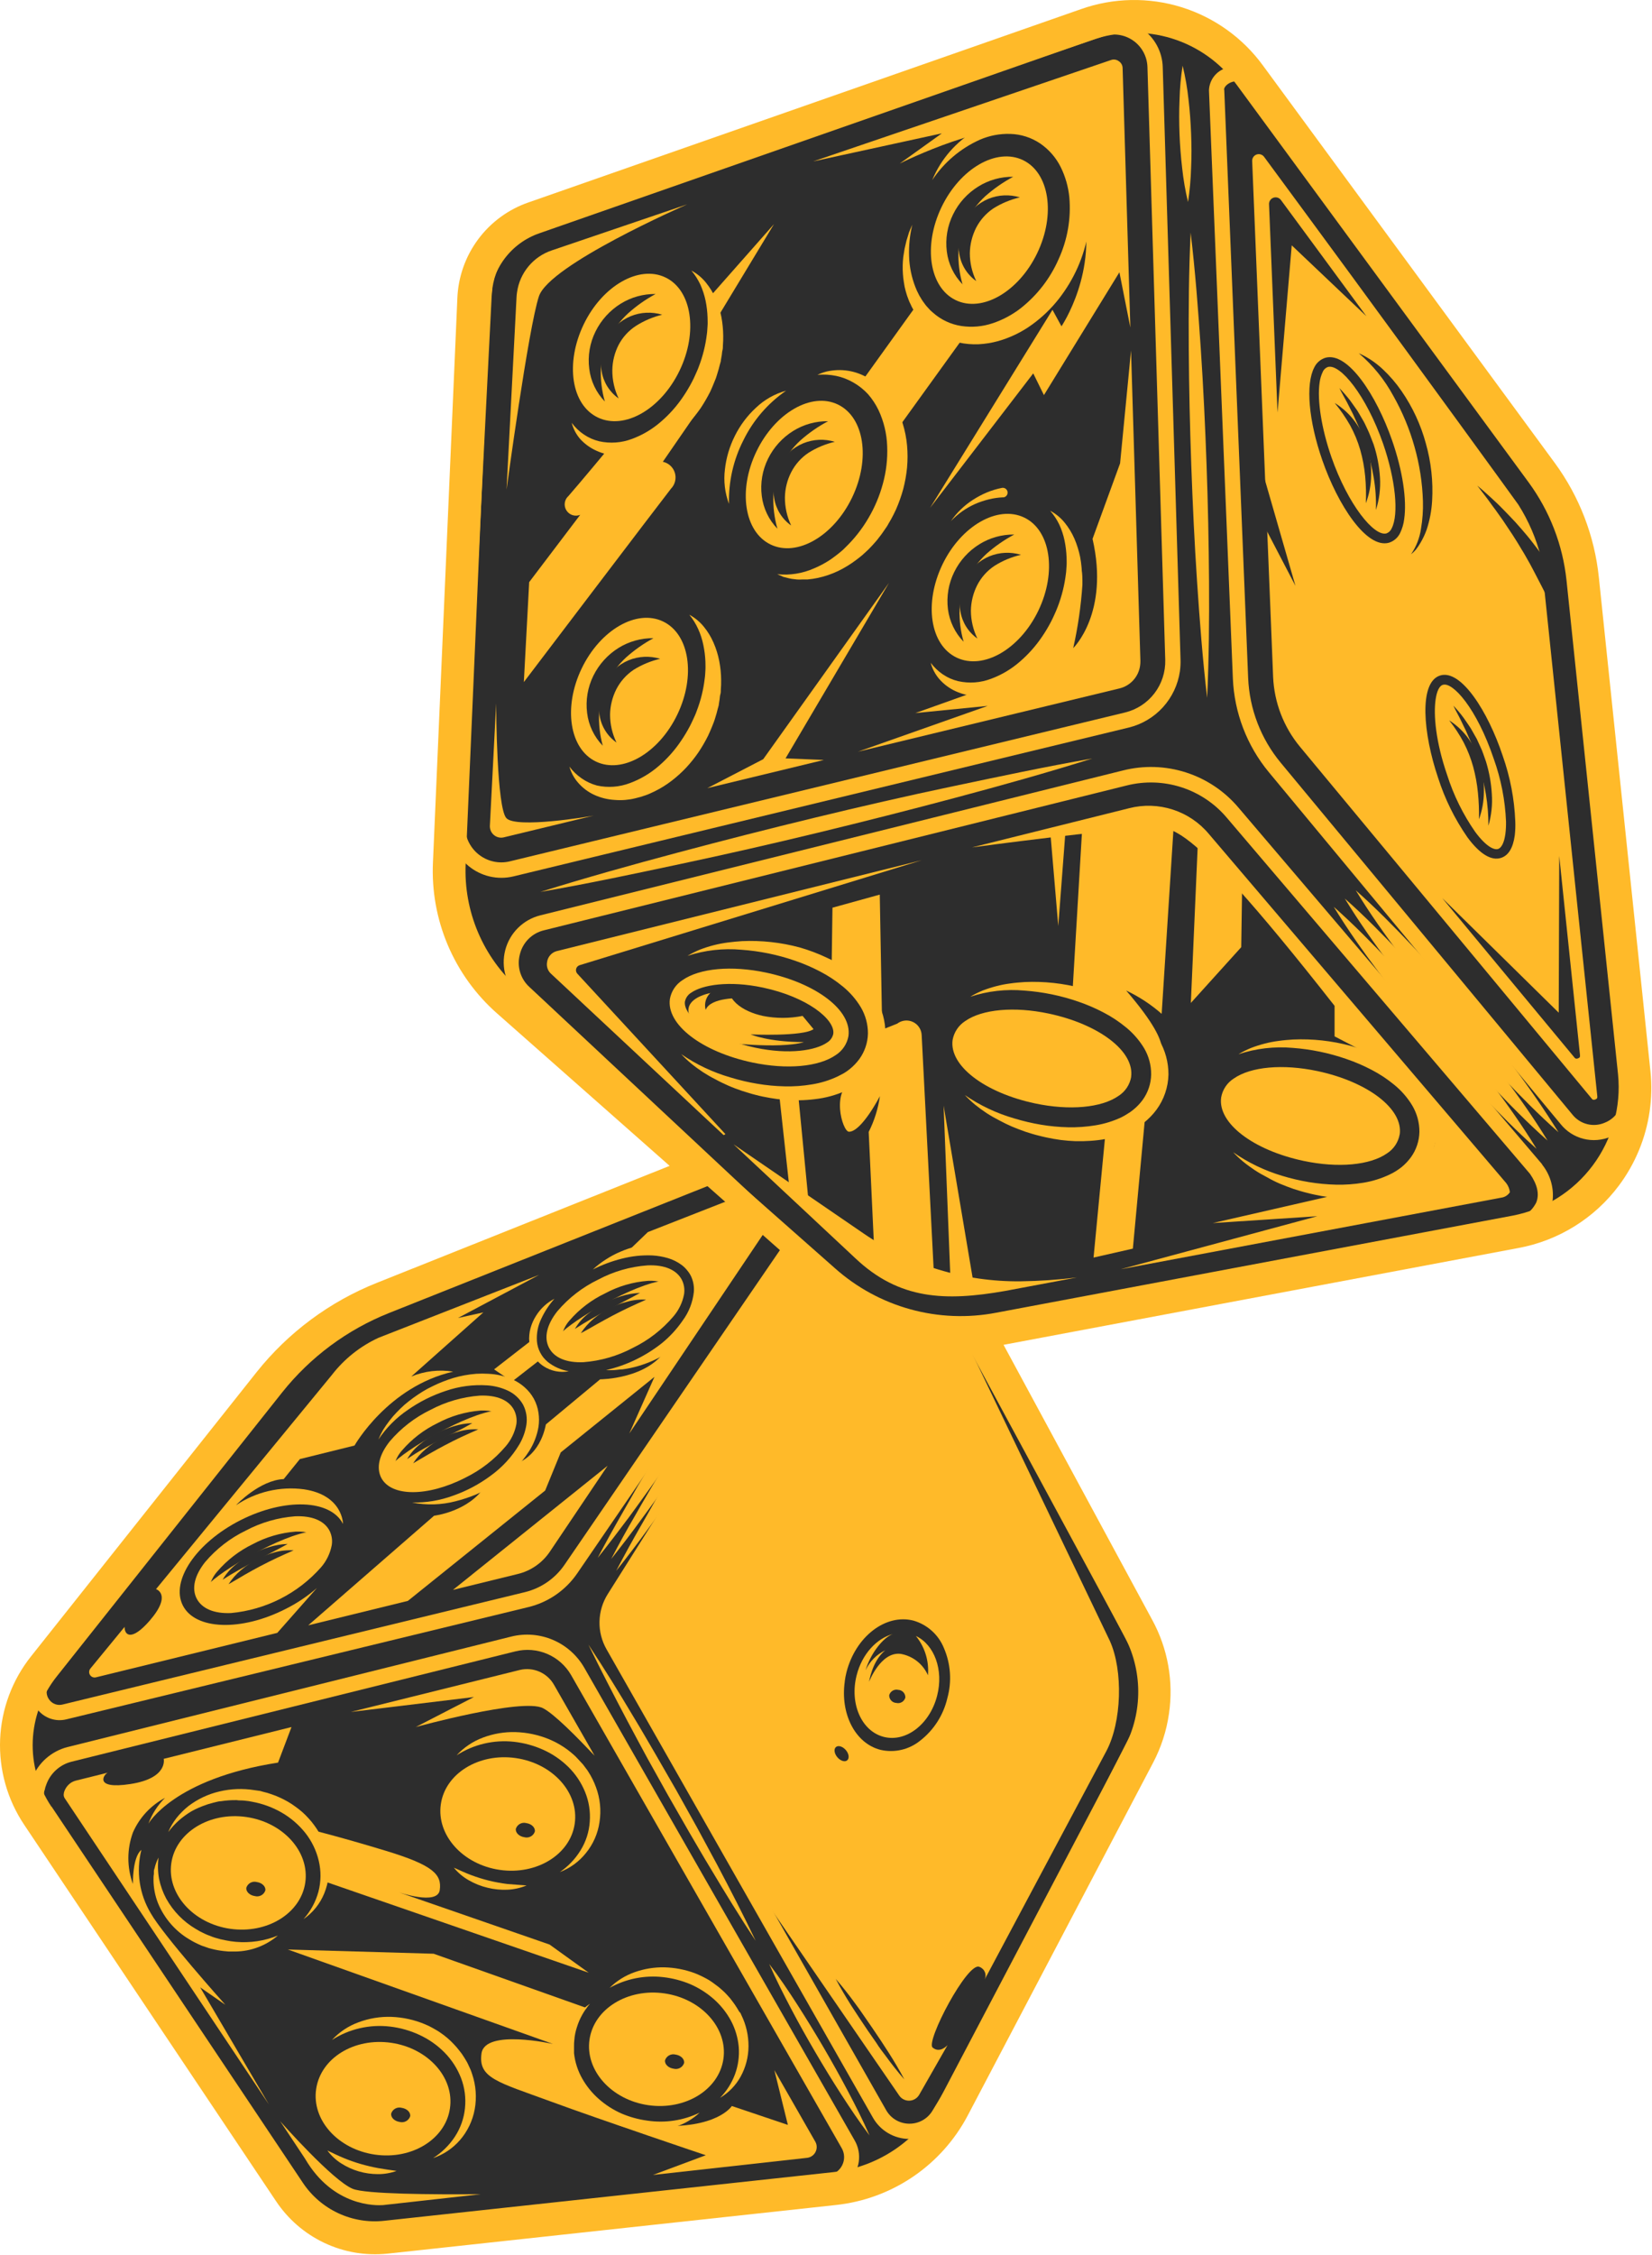<?xml version="1.0" encoding="UTF-8"?> <svg xmlns="http://www.w3.org/2000/svg" width="503" height="686" viewBox="0 0 503 686" fill="none"> <path d="M83.987 669.625L7.384 555.226C2.232 547.558 -0.341 538.447 0.037 529.217C0.416 519.986 3.728 511.117 9.491 503.897L78.127 417.48C87.766 405.388 100.394 396.02 114.762 390.302L203.888 354.717L151.358 308.348C144.868 302.639 139.743 295.544 136.362 287.588C132.981 279.631 131.43 271.017 131.825 262.381L139.255 90.735C139.513 84.261 141.719 78.015 145.583 72.814C149.447 67.613 154.791 63.699 160.915 61.585L329.172 2.767C339.034 -0.714 349.756 -0.916 359.742 2.19C369.728 5.296 378.444 11.544 384.593 20.004L473.414 140.877C480.892 151.081 485.519 163.092 486.819 175.677L502.523 325.93C502.948 330.004 502.864 334.115 502.274 338.169C501.089 346.321 497.89 354.049 492.967 360.654C485.522 370.644 474.577 377.451 462.326 379.711L305.559 409.168L350.831 492.865C355.585 501.578 357.373 511.602 355.925 521.422C355.177 526.636 353.538 531.683 351.08 536.341L294.681 643.597C290.736 651.1 285.002 657.515 277.988 662.276C270.974 667.036 262.895 669.994 254.465 670.889L117.902 685.694C111.321 686.363 104.683 685.22 98.705 682.387C92.727 679.555 87.637 675.142 83.987 669.625V669.625Z" fill="#FFBA29"></path> <path d="M12.785 551.625L89.349 666.1C92.388 670.638 96.611 674.257 101.56 676.566C106.508 678.875 111.994 679.786 117.424 679.201L253.967 664.396C261.339 663.595 268.4 660.989 274.526 656.81C280.651 652.631 285.653 647.008 289.089 640.436L345.488 533.181C348.525 527.411 350.095 520.982 350.058 514.461C350.021 507.941 348.379 501.53 345.277 495.795L272.831 361.86C269.437 355.583 263.856 350.77 257.148 348.338C250.44 345.905 243.073 346.021 236.444 348.664L117.155 396.239C103.823 401.555 92.112 410.263 83.182 421.501L14.566 507.918C9.677 514.075 6.869 521.626 6.549 529.481C6.229 537.337 8.413 545.091 12.785 551.625Z" fill="#2D2D2D"></path> <path d="M191.613 436.153L199.273 418.916L170.738 441.899L165.989 453.505L124.183 487.08L93.849 494.511L132.169 461.166C132.169 461.166 142.798 459.941 147.777 452.05L157.754 445.059C157.754 445.059 164.304 442.933 166.219 433.376L182.727 419.663C182.727 419.663 197.53 419.663 203.103 410.086C208.676 400.51 211.184 402.023 211.184 402.023C211.184 402.023 215.015 395.53 212.487 389.804C209.959 384.077 208.293 383.062 208.293 383.062L201.801 379.653L191.287 380.61L197.262 374.865L245.521 355.961L191.613 436.153Z" fill="#FFBA29"></path> <path d="M147.165 399.303L125.218 418.82C129.254 417.145 133.678 416.627 137.991 417.326C118.132 421.827 107.944 439.811 107.944 439.811L91.302 443.929L86.381 450.02C79.18 450.326 72.094 457.681 71.865 457.968C77.927 453.894 85.267 452.171 92.509 453.122C104.44 454.884 104.44 463.656 104.44 463.656C100.61 456.187 86.649 455.708 73.186 462.545C59.723 469.383 51.89 480.99 55.663 488.459C59.436 495.929 73.454 496.408 86.917 489.551C90.369 487.837 93.587 485.687 96.492 483.154L84.427 496.81L29.235 510.331C28.891 510.422 28.527 510.4 28.197 510.269C27.866 510.138 27.586 509.904 27.398 509.602C27.209 509.301 27.122 508.946 27.15 508.592C27.177 508.237 27.317 507.9 27.55 507.631L37.93 494.99C37.93 497.691 40.17 499.3 45.59 493.075C52.503 485.069 47.505 483.499 47.505 483.499L101.012 418.379C104.773 413.497 109.662 409.6 115.26 407.022L164.189 387.869L139.428 401.008L147.165 399.303Z" fill="#FFBA29"></path> <path d="M132.094 430.965C142.128 425.851 152.144 425.449 154.481 430.026C156.817 434.604 150.65 442.475 140.539 447.57C130.428 452.665 120.488 453.086 118.152 448.508C115.816 443.931 122.059 436.059 132.094 430.965Z" fill="#FFBA29"></path> <path d="M119.242 445.672C123.187 441.094 142.223 430.024 151.09 429.162L144.77 427.783L136.842 428.875L128.913 432.705L121.675 438.604C121.675 438.604 118.802 443.929 119.242 445.672Z" fill="#2D2D2D"></path> <path d="M186.099 474.325C188.454 469.766 190.944 465.285 193.491 460.918C194.735 458.696 196.038 456.494 197.321 454.291C198.604 452.089 199.925 449.886 201.247 447.703C203.851 443.297 206.571 438.988 209.252 434.621L217.429 421.598L225.664 408.689L233.994 395.837C239.624 387.295 245.255 378.791 251.096 370.402L254.926 372.95C249.602 381.664 244.087 390.187 238.552 398.825L230.145 411.638L221.661 424.394L213.101 437.092C210.19 441.306 207.356 445.538 204.349 449.695C202.894 451.782 201.419 453.87 199.906 455.938C198.393 458.007 196.919 460.075 195.387 462.125C192.399 466.242 189.297 470.322 186.099 474.325Z" fill="#FFBA29"></path> <path d="M181.98 473.998C184.393 469.382 186.92 464.843 189.506 460.342C190.77 458.082 192.091 455.861 193.336 453.62C194.581 451.379 195.979 449.157 197.3 446.935C199.962 442.473 202.72 438.087 205.439 433.663L213.731 420.524L222.1 407.423L230.565 394.38C236.31 385.723 242.055 377.143 247.8 368.562L251.898 371.148C246.479 379.997 240.887 388.711 235.257 397.426L226.735 410.411L218.117 423.358L209.422 436.267C206.473 440.538 203.562 444.829 200.556 449.061C199.062 451.168 197.568 453.294 196.036 455.382C194.504 457.469 193.01 459.595 191.459 461.683C188.376 465.801 185.235 469.938 181.98 473.998Z" fill="#FFBA29"></path> <path d="M187.611 477.945C190.024 473.323 192.526 468.765 195.118 464.27C196.401 462.01 197.722 459.789 198.948 457.548C200.173 455.307 201.591 453.085 202.931 450.863C205.574 446.401 208.351 442.015 211.051 437.61L219.343 424.452L227.808 411.371L236.272 398.328C242.017 389.671 247.763 381.09 253.508 372.51L257.338 375.057C251.918 383.906 246.307 392.62 240.696 401.335L232.174 414.339L223.556 427.267L215.034 440.1C212.104 444.352 209.193 448.642 206.187 452.874C204.693 455 203.199 457.107 201.667 459.214C200.135 461.321 198.641 463.409 197.09 465.496C194.007 469.729 190.866 473.866 187.611 477.945Z" fill="#FFBA29"></path> <path d="M291.58 520.828C291.177 525.381 289.455 529.717 286.625 533.306C283.795 536.895 279.98 539.581 275.647 541.034C262.069 546.052 260.058 538.544 260.786 537.089C261.246 536.169 262.05 534.503 269.882 535.059C277.715 535.614 288.899 523.471 288.899 523.471L291.58 520.828Z" fill="#2D2D2D"></path> <path d="M252.34 515.141C252.723 498.171 261.475 486.182 273.712 484.381C285.949 482.581 300.523 498.075 293.552 515.026C287.002 479.516 263.39 484.266 252.34 515.141Z" fill="#2D2D2D"></path> <path d="M228.919 569.973L194.18 500.066C193.155 498.002 192.671 495.712 192.775 493.41C192.879 491.108 193.567 488.87 194.774 486.908L258.469 383.732L253.624 380.648L206.111 457.604L188.205 485.107L185.658 493.726L185.811 501.387L201.802 527.205L228.919 569.973Z" fill="#2D2D2D"></path> <path d="M238.302 426.654L264.73 383.483L266.932 379.883L269.039 383.464L287.309 414.396L264.749 386.452H269.058L238.302 426.654Z" fill="#2D2D2D"></path> <path d="M261.207 368.66L187.037 486.258C185.686 488.401 184.943 490.871 184.885 493.404C184.828 495.937 185.459 498.439 186.711 500.641L229.034 575.03L229.724 573.479L273.77 637.545C274.109 638.05 274.57 638.462 275.111 638.74C275.652 639.019 276.254 639.156 276.862 639.139C277.471 639.122 278.064 638.951 278.589 638.642C279.113 638.333 279.55 637.896 279.86 637.372L288.516 622.223C288.305 622.452 286.103 624.808 283.958 622.969C281.813 621.131 294.682 596.654 298.225 598.435C298.591 598.568 298.926 598.777 299.208 599.046C299.489 599.316 299.712 599.641 299.861 600.001C300.011 600.361 300.084 600.748 300.076 601.138C300.068 601.528 299.979 601.912 299.815 602.265L336.833 532.837C341.544 524.008 342.042 508.321 337.905 499.205L288.803 396.738L293.112 399.189L277.466 369.235C276.694 367.776 275.552 366.547 274.154 365.671C272.756 364.794 271.152 364.302 269.503 364.244C267.854 364.186 266.219 364.563 264.762 365.339C263.306 366.114 262.08 367.26 261.207 368.66V368.66ZM278.711 490.912C288.439 493.402 293.821 505.219 290.718 517.304C287.616 529.389 277.313 537.146 267.508 534.656C257.703 532.167 252.417 520.368 255.5 508.283C258.583 496.198 268.963 488.422 278.711 490.912Z" fill="#FFBA29"></path> <path d="M70.51 584.558C60.524 583.116 53.378 575.369 54.55 567.255C55.722 559.142 64.768 553.734 74.754 555.177C84.74 556.619 91.886 564.366 90.714 572.48C89.542 580.593 80.496 586.001 70.51 584.558Z" fill="#FFBA29"></path> <path d="M260.746 354.601L175.737 478.729C172.223 483.847 166.945 487.488 160.914 488.957L20.176 523.125C18.522 523.528 16.786 523.43 15.188 522.843C13.59 522.256 12.202 521.207 11.202 519.829C10.202 518.451 9.635 516.807 9.572 515.105C9.509 513.404 9.954 511.722 10.85 510.274C14.063 505.249 17.548 500.403 21.287 495.756L37.259 475.646L40.897 478.538L24.945 498.648C21.308 503.159 17.92 507.865 14.795 512.745C14.381 513.397 14.174 514.16 14.201 514.933C14.229 515.705 14.489 516.451 14.948 517.073C15.395 517.72 16.029 518.214 16.765 518.488C17.502 518.763 18.305 518.803 19.066 518.605L159.822 484.418C164.735 483.227 169.033 480.259 171.887 476.086L256.897 351.996L260.746 354.601Z" fill="#FFBA29"></path> <path d="M352.21 518.893C351.739 522.138 350.736 525.283 349.241 528.202L300.599 623.563L288.017 644.478C286.876 646.431 285.235 648.045 283.262 649.153C281.289 650.261 279.057 650.822 276.795 650.779C274.546 650.761 272.341 650.149 270.404 649.005C268.467 647.862 266.867 646.227 265.764 644.267L227.003 576.179L184.68 501.809C183.212 499.24 182.471 496.319 182.535 493.36C182.599 490.402 183.466 487.516 185.044 485.012L259.215 367.415C260.307 365.668 261.844 364.242 263.667 363.283C265.491 362.324 267.536 361.866 269.594 361.956C271.654 362.027 273.659 362.644 275.402 363.745C277.145 364.845 278.564 366.389 279.514 368.219V368.219L349.069 500.641C352.004 506.245 353.103 512.63 352.21 518.893V518.893ZM296.52 621.303L345.086 526.114C346.929 522.505 347.878 518.505 347.855 514.453C347.832 510.4 346.836 506.412 344.952 502.824L275.397 370.384C274.832 369.271 273.98 368.329 272.93 367.656C271.88 366.983 270.668 366.602 269.422 366.553C268.183 366.499 266.951 366.775 265.854 367.354C264.757 367.933 263.833 368.794 263.179 369.847L189.009 487.445C187.869 489.232 187.239 491.297 187.185 493.416C187.131 495.535 187.655 497.629 188.702 499.473L231.025 573.842L269.786 641.969C270.482 643.221 271.497 644.267 272.728 645C273.959 645.734 275.362 646.128 276.795 646.144C278.23 646.165 279.646 645.809 280.9 645.109C282.154 644.41 283.202 643.393 283.938 642.16L296.52 621.303Z" fill="#FFBA29"></path> <path d="M353.109 520.924C352.406 525.795 350.878 530.51 348.59 534.867L292.191 642.122C288.478 649.187 283.084 655.23 276.485 659.719C269.886 664.208 262.284 667.005 254.35 667.863L117.844 682.591C111.779 683.274 105.643 682.275 100.108 679.704C94.572 677.134 89.849 673.09 86.457 668.016L9.854 553.617C5.036 546.471 2.624 537.974 2.968 529.363C3.313 520.751 6.396 512.474 11.769 505.736L80.443 419.338C89.775 407.617 102.008 398.539 115.929 393.003L235.142 345.466C242.565 342.496 250.821 342.362 258.337 345.089C265.852 347.815 272.102 353.213 275.894 360.252L348.341 494.206C352.775 502.362 354.448 511.736 353.109 520.924ZM15.695 549.653L92.259 664.186C94.942 668.186 98.672 671.373 103.042 673.399C107.412 675.426 112.253 676.214 117.04 675.677L253.603 660.892C260.399 660.161 266.91 657.767 272.561 653.923C278.213 650.078 282.83 644.9 286.006 638.847L342.404 531.592C345.176 526.331 346.608 520.466 346.571 514.519C346.534 508.572 345.03 502.726 342.193 497.5L269.766 363.565C266.768 358.049 261.85 353.824 255.945 351.692C250.04 349.56 243.557 349.668 237.727 351.997L118.438 399.496C105.665 404.586 94.443 412.925 85.882 423.685L17.266 510.083C12.818 515.655 10.264 522.5 9.974 529.624C9.685 536.747 11.676 543.777 15.657 549.691L15.695 549.653Z" fill="#FFBA29"></path> <path d="M261.475 657.749C261.307 658.894 260.944 660.002 260.402 661.024C259.614 662.545 258.455 663.842 257.032 664.796C255.609 665.75 253.969 666.331 252.263 666.483L117.673 681.422C107.734 682.303 92.93 677.783 83.776 662.269L10.851 552.984C9.726 551.224 9.042 549.218 8.859 547.138C8.676 545.057 8.998 542.962 9.798 541.033C10.706 538.728 12.145 536.669 13.999 535.025C15.852 533.381 18.067 532.198 20.465 531.571L155.725 497.92C159.945 496.886 164.386 497.25 168.381 498.956C172.377 500.662 175.711 503.619 177.882 507.382L260.23 651.237C261.363 653.207 261.802 655.5 261.475 657.749ZM13.494 544.844C13.178 546.761 13.603 548.725 14.681 550.341L87.74 659.741C95.784 673.493 108.615 677.495 117.175 676.729L251.899 661.829C252.836 661.763 253.741 661.457 254.526 660.94C255.311 660.424 255.949 659.714 256.381 658.879C256.816 658.055 257.034 657.134 257.014 656.202C256.994 655.27 256.736 654.359 256.266 653.555V653.555L173.918 509.699C172.261 506.802 169.703 504.525 166.634 503.215C163.564 501.904 160.151 501.632 156.912 502.44L21.671 536.034C19.991 536.475 18.439 537.307 17.141 538.462C15.843 539.617 14.836 541.062 14.202 542.68C13.911 543.377 13.693 544.102 13.551 544.844H13.494Z" fill="#FFBA29"></path> <path d="M92.95 572.789C91.59 582.154 81.344 588.455 70.103 586.847C58.862 585.238 50.818 576.255 52.159 566.89C53.499 557.524 63.764 551.204 75.006 552.832C86.247 554.46 94.29 563.404 92.95 572.789ZM56.793 567.56C55.798 574.378 62.079 580.967 70.773 582.231C79.468 583.495 87.358 578.956 88.334 572.118C89.311 565.281 83.049 558.712 74.355 557.448C65.66 556.184 57.77 560.761 56.774 567.56H56.793Z" fill="#FFBA29"></path> <path d="M78.204 572.617C79.813 572.847 80.962 573.996 80.79 575.164C80.582 575.809 80.133 576.348 79.537 576.669C78.941 576.991 78.244 577.069 77.591 576.888C75.983 576.658 74.834 575.509 75.006 574.341C75.214 573.696 75.662 573.157 76.258 572.836C76.855 572.514 77.552 572.436 78.204 572.617V572.617Z" fill="#2D2D2D"></path> <path d="M51.22 557.428C51.536 556.661 51.907 555.919 52.331 555.206C52.763 554.484 53.236 553.787 53.748 553.118C54.28 552.443 54.856 551.804 55.471 551.203C56.074 550.596 56.713 550.026 57.386 549.498C60.184 547.367 63.402 545.852 66.828 545.055C70.304 544.232 73.908 544.095 77.437 544.653L78.777 544.844C79.218 544.844 79.639 545.055 80.08 545.151C80.964 545.348 81.834 545.604 82.684 545.917C83.539 546.201 84.376 546.533 85.193 546.913C86.024 547.286 86.836 547.701 87.625 548.158C88.415 548.608 89.176 549.107 89.904 549.652C90.648 550.175 91.364 550.738 92.049 551.337C92.724 551.938 93.363 552.577 93.964 553.252C94.591 553.921 95.174 554.631 95.707 555.378C97.909 558.348 99.368 561.802 99.958 565.453C100.523 569.035 100.099 572.704 98.732 576.063C97.44 579.238 95.242 581.962 92.413 583.897C94.555 581.52 96.11 578.672 96.951 575.584C97.759 572.486 97.792 569.237 97.047 566.123C96.316 563.035 94.917 560.146 92.949 557.657C90.955 555.165 88.513 553.067 85.748 551.471C82.975 549.878 79.951 548.77 76.805 548.196L75.637 547.985L74.449 547.851C73.664 547.736 72.86 547.851 72.056 547.698C70.466 547.672 68.877 547.781 67.306 548.023C66.502 548.023 65.736 548.33 64.951 548.483L63.802 548.809C63.416 548.901 63.039 549.023 62.672 549.173C61.16 549.674 59.698 550.315 58.306 551.088C56.947 551.896 55.666 552.826 54.475 553.865C53.27 554.937 52.179 556.131 51.22 557.428V557.428Z" fill="#FFBA29"></path> <path d="M84.6 588.896C80.984 591.979 76.404 593.7 71.654 593.761H69.854C69.26 593.761 68.647 593.646 68.053 593.608C66.846 593.478 65.649 593.26 64.472 592.957C63.872 592.825 63.283 592.645 62.711 592.42C62.136 592.21 61.542 592.056 60.987 591.788C59.858 591.303 58.763 590.74 57.712 590.103C53.412 587.575 50.051 583.716 48.137 579.109C47.222 576.838 46.747 574.414 46.739 571.965C46.739 571.352 46.739 570.759 46.854 570.165V569.724V569.284C46.854 568.997 46.988 568.709 47.064 568.422C47.325 567.289 47.731 566.195 48.271 565.166C47.996 567.313 48.048 569.489 48.424 571.62C48.858 573.741 49.6 575.786 50.627 577.692C52.74 581.49 55.827 584.656 59.57 586.866C60.486 587.434 61.439 587.939 62.423 588.379C62.916 588.611 63.421 588.816 63.936 588.992C64.43 589.205 64.935 589.391 65.449 589.547C66.479 589.874 67.528 590.137 68.59 590.333L70.198 590.62L71.807 590.812C76.163 591.194 80.547 590.537 84.6 588.896Z" fill="#FFBA29"></path> <path d="M118.784 623.831C128.761 625.286 135.904 633.043 134.736 641.068C133.568 649.093 124.51 654.609 114.532 653.153C104.555 651.698 97.297 643.96 98.58 635.916C99.863 627.872 108.787 622.394 118.784 623.831Z" fill="#FFBA29"></path> <path d="M136.996 641.489C135.637 650.854 125.391 657.175 114.15 655.547C102.908 653.919 94.865 645.032 96.263 635.59C97.661 626.147 107.868 619.903 119.11 621.531C130.351 623.159 138.394 632.104 136.996 641.489ZM100.84 636.26C99.844 643.097 106.126 649.667 114.82 650.931C123.514 652.195 131.404 647.656 132.381 640.818C133.358 633.981 127.096 627.411 118.401 626.147C109.707 624.883 101.874 629.422 100.878 636.26H100.84Z" fill="#FFBA29"></path> <path d="M122.308 641.318C123.916 641.548 125.065 642.697 124.893 643.885C124.681 644.526 124.232 645.062 123.637 645.383C123.042 645.704 122.347 645.784 121.695 645.608C120.086 645.378 118.937 644.229 119.11 643.042C119.317 642.397 119.766 641.858 120.362 641.537C120.958 641.216 121.655 641.137 122.308 641.318V641.318Z" fill="#2D2D2D"></path> <path d="M101.069 620.67C103.313 618.247 106.104 616.395 109.208 615.269C112.408 614.074 115.811 613.521 119.224 613.641C122.715 613.77 126.153 614.529 129.374 615.882C130.191 616.211 130.984 616.594 131.749 617.031C132.515 617.491 133.3 617.874 134.028 618.41C134.766 618.906 135.475 619.443 136.153 620.019C136.827 620.587 137.467 621.194 138.068 621.838C138.697 622.478 139.285 623.156 139.83 623.869C140.409 624.568 140.934 625.311 141.401 626.09L142.109 627.259C142.339 627.642 142.511 628.063 142.703 628.465L143.277 629.71C143.469 630.132 143.584 630.572 143.737 630.993C144.918 634.454 145.195 638.159 144.541 641.757C143.907 645.241 142.346 648.49 140.022 651.161C137.827 653.673 135.005 655.557 131.844 656.62C134.487 654.956 136.746 652.749 138.47 650.146C140.197 647.536 141.262 644.545 141.573 641.432C141.901 638.329 141.494 635.193 140.386 632.277C139.26 629.36 137.545 626.706 135.349 624.481C133.14 622.246 130.545 620.429 127.689 619.119C124.862 617.803 121.843 616.95 118.745 616.591C112.559 615.865 106.312 617.306 101.069 620.67V620.67Z" fill="#FFBA29"></path> <path d="M120.756 660.508C118.914 661.174 116.969 661.505 115.011 661.485C113.067 661.477 111.133 661.2 109.266 660.662C107.385 660.115 105.592 659.302 103.942 658.248C102.284 657.219 100.841 655.879 99.69 654.303C101.433 655.145 103.099 655.95 104.784 656.639C106.456 657.324 108.163 657.919 109.897 658.421C111.64 658.919 113.402 659.34 115.202 659.666C117.002 659.991 118.841 660.24 120.756 660.508Z" fill="#FFBA29"></path> <path d="M201.993 608.795C211.989 610.251 219.133 617.989 217.945 626.033C216.758 634.077 207.738 639.574 197.761 638.118C187.783 636.663 180.525 628.925 181.789 620.881C183.053 612.837 192.015 607.359 201.993 608.795Z" fill="#FFBA29"></path> <path d="M220.262 626.455C218.903 635.821 208.657 642.122 197.416 640.513C186.174 638.904 178.131 629.922 179.491 620.556C180.85 611.19 191.096 604.87 202.337 606.498C213.579 608.126 221.622 617.07 220.262 626.455ZM184.106 621.226C183.11 628.045 189.391 634.633 198.086 635.897C206.78 637.161 214.67 632.622 215.647 625.88C216.624 619.139 210.361 612.474 201.667 611.209C192.973 609.945 185.083 614.389 184.106 621.226V621.226Z" fill="#FFBA29"></path> <path d="M205.708 625.115C207.298 625.345 208.466 626.494 208.294 627.682C208.082 628.328 207.63 628.867 207.03 629.188C206.431 629.509 205.731 629.587 205.076 629.406C203.487 629.176 202.319 628.027 202.491 626.839C202.707 626.196 203.16 625.659 203.758 625.339C204.356 625.019 205.053 624.939 205.708 625.115V625.115Z" fill="#2D2D2D"></path> <path d="M185.619 604.813C187.759 602.69 190.342 601.068 193.184 600.063C196.101 599.018 199.183 598.511 202.28 598.569C205.447 598.647 208.579 599.249 211.549 600.35C213.044 600.939 214.491 601.644 215.877 602.457C216.538 602.871 217.177 603.318 217.792 603.797L218.769 604.525L219.688 605.311L220.588 606.134C220.876 606.402 221.144 606.728 221.431 607.015C222.009 607.612 222.54 608.252 223.021 608.93C223.526 609.579 223.992 610.257 224.418 610.961L225.05 612.014L225.453 612.474L225.702 613.029C227.17 616.007 227.924 619.285 227.904 622.605C227.883 625.827 227.061 628.993 225.51 631.818C224.031 634.486 221.87 636.713 219.248 638.272C221.229 636.241 222.768 633.822 223.767 631.167C224.755 628.507 225.154 625.664 224.936 622.835C224.692 620.013 223.877 617.27 222.542 614.772C221.189 612.282 219.406 610.051 217.275 608.183C215.147 606.324 212.744 604.806 210.151 603.683C207.538 602.595 204.786 601.88 201.974 601.557C196.316 600.902 190.595 602.041 185.619 604.813V604.813Z" fill="#FFBA29"></path> <path d="M213.043 642.773C210.913 644.743 208.376 646.22 205.613 647.101C202.773 648.035 199.79 648.456 196.803 648.346C193.752 648.185 190.746 647.539 187.898 646.431C187.19 646.144 186.481 645.818 185.792 645.492C185.102 645.167 184.432 644.765 183.743 644.382C183.081 643.982 182.442 643.548 181.828 643.079C181.521 642.849 181.196 642.639 180.889 642.39L180.008 641.624L179.127 640.838C178.84 640.57 178.591 640.264 178.323 639.996C177.776 639.429 177.258 638.834 176.772 638.214L176.082 637.257C175.842 636.943 175.618 636.617 175.412 636.28C175.029 635.591 174.589 634.939 174.244 634.231L173.286 632.047C173.037 631.3 172.808 630.534 172.578 629.768C172.348 629.002 172.271 628.217 172.137 627.451C172.003 626.685 172.003 625.861 171.946 625.095C171.946 624.884 171.946 624.693 171.946 624.501V623.907L172.042 622.739C172.097 621.964 172.219 621.195 172.405 620.441C172.707 618.943 173.209 617.494 173.899 616.131C175.206 613.496 177.188 611.256 179.644 609.639C177.847 611.694 176.497 614.101 175.68 616.706C175.47 617.334 175.297 617.973 175.163 618.621C175.019 619.284 174.923 619.956 174.876 620.632C174.797 621.306 174.765 621.984 174.78 622.662V623.697V624.195C174.78 624.367 174.78 624.539 174.78 624.712C175.078 627.406 175.918 630.012 177.251 632.373C178.589 634.751 180.325 636.882 182.383 638.674C184.426 640.47 186.731 641.943 189.22 643.041C191.727 644.113 194.369 644.841 197.071 645.205C202.519 646.024 208.086 645.176 213.043 642.773V642.773Z" fill="#FFBA29"></path> <path d="M156.741 537.223C166.718 538.659 173.861 546.416 172.693 554.46C171.525 562.504 162.467 567.982 152.489 566.545C142.512 565.109 135.369 557.333 136.537 549.308C137.705 541.283 146.744 535.863 156.741 537.223Z" fill="#FFBA29"></path> <path d="M174.991 554.862C173.65 564.246 163.405 570.548 152.163 568.92C140.922 567.292 132.879 558.347 134.219 548.963C135.56 539.578 145.824 533.277 157.066 534.905C168.307 536.533 176.35 545.439 174.991 554.862ZM138.911 549.633C137.934 556.47 144.197 563.04 152.891 564.304C161.585 565.568 169.475 561.029 170.471 554.191C171.467 547.354 165.186 540.784 156.472 539.52C147.759 538.256 139.83 542.796 138.911 549.633Z" fill="#FFBA29"></path> <path d="M160.263 554.689C161.871 554.919 163.02 556.068 162.848 557.255C162.64 557.9 162.192 558.439 161.596 558.76C161 559.082 160.302 559.16 159.65 558.979C158.06 558.749 156.892 557.6 157.065 556.413C157.272 555.768 157.721 555.229 158.317 554.908C158.913 554.587 159.61 554.508 160.263 554.689V554.689Z" fill="#2D2D2D"></path> <path d="M160.34 573.651C158.472 574.427 156.482 574.868 154.461 574.953C152.451 575.038 150.439 574.838 148.486 574.36C146.469 573.887 144.533 573.119 142.74 572.081C140.996 571.099 139.45 569.8 138.183 568.25C140.098 569.074 141.745 569.878 143.526 570.529C145.287 571.186 147.083 571.742 148.907 572.195C150.737 572.641 152.591 572.98 154.461 573.211C156.414 573.383 158.329 573.498 160.34 573.651Z" fill="#FFBA29"></path> <path d="M139.026 534.063C141.243 531.652 143.999 529.801 147.069 528.662C150.231 527.472 153.593 526.906 156.97 526.996C160.42 527.097 163.824 527.81 167.024 529.102C167.809 529.466 168.633 529.792 169.399 530.213C170.165 530.634 170.931 531.056 171.659 531.554C172.386 532.052 173.114 532.55 173.784 533.124C174.454 533.699 175.144 534.254 175.699 534.886C176.255 535.518 176.925 536.17 177.48 536.802L178.285 537.874C178.568 538.222 178.83 538.587 179.07 538.966C180.049 540.471 180.852 542.084 181.464 543.773C182.725 547.16 183.094 550.813 182.536 554.384C182.038 557.861 180.594 561.134 178.361 563.845C176.285 566.432 173.554 568.416 170.452 569.591C173.005 567.856 175.16 565.597 176.772 562.964C178.408 560.334 179.368 557.34 179.568 554.25C179.802 551.173 179.316 548.085 178.151 545.229C176.982 542.351 175.235 539.743 173.018 537.568C170.792 535.393 168.198 533.63 165.358 532.358C162.545 531.099 159.554 530.285 156.491 529.945C150.369 529.271 144.202 530.725 139.026 534.063V534.063Z" fill="#FFBA29"></path> <path d="M88.756 525.461L84.658 536.282C52.849 541.224 45.188 554.86 45.188 554.86C46.282 551.906 48.008 549.226 50.244 547.008C45.897 549.312 42.455 553.017 40.477 557.523C38.617 562.592 38.617 568.158 40.477 573.228C40.477 573.228 40.267 565.05 43.043 562.847C42.231 566.093 42.067 569.467 42.56 572.776C43.053 576.086 44.193 579.266 45.916 582.134C49.612 588.703 67.901 609.177 68.609 609.963L60.949 604.657L81.881 640.301L19.68 547.084C19.416 546.662 19.326 546.154 19.431 545.667C19.454 545.43 19.512 545.198 19.603 544.978C20.024 543.829 20.829 542.862 21.882 542.239C22.24 542.043 22.619 541.889 23.012 541.779L32.874 539.327C31.745 539.615 28.183 544.575 39.73 542.794C51.278 541.013 49.842 535.133 49.842 535.133L88.756 525.461Z" fill="#FFBA29"></path> <path d="M98.983 572.483L179.262 600.216L167.331 591.636L121.369 575.72C121.369 575.72 133.224 579.799 133.894 575.069C134.564 570.338 131.979 567.523 117.559 563.137C103.138 558.751 93.927 556.51 93.927 556.51C93.927 556.51 100.074 564.171 98.983 572.483Z" fill="#FFBA29"></path> <path d="M179.3 638.119C185.811 645.665 199.619 646.738 199.619 646.738C218.329 647.906 222.829 640.762 222.829 640.762L239.892 646.508L235.775 629.845L248.299 651.717C248.544 652.19 248.671 652.714 248.67 653.246C248.669 653.778 248.54 654.301 248.294 654.773C248.048 655.244 247.692 655.65 247.256 655.955C246.821 656.259 246.318 656.455 245.791 656.525L198.814 661.734L214.901 655.739C214.901 655.739 183.283 645.11 167.427 639.287C151.57 633.465 145.537 632.277 146.61 624.75C147.682 617.223 168.365 621.877 168.365 621.877L87.645 593.148L132.036 594.432L178.649 610.961C174.206 614.791 172.693 623.793 172.693 623.793C172.693 623.793 172.789 630.573 179.3 638.119Z" fill="#FFBA29"></path> <path d="M146.361 667.596L116.62 670.909C114.705 671.043 101.511 671.541 92.893 656.813L92.759 656.602L85.29 645.359C85.769 645.915 101.243 663.401 107.371 665.949C111.258 667.577 131.673 667.711 146.361 667.596Z" fill="#FFBA29"></path> <path d="M168.708 512.65L181.041 534.177C175.583 528.431 168.765 521.479 165.318 519.717C159.037 516.518 126.577 525.463 126.577 525.463L144.31 516.327L106.832 520.866L158.271 508.091C160.27 507.611 162.37 507.796 164.254 508.619C166.138 509.442 167.702 510.857 168.708 512.65V512.65Z" fill="#FFBA29"></path> <path d="M264.75 649.707C261.686 645.666 258.871 641.471 256.132 637.238C253.394 633.006 250.77 628.696 248.223 624.349C245.676 620.001 243.206 615.615 240.869 611.153C238.533 606.69 236.235 602.189 234.205 597.535C237.269 601.576 240.103 605.771 242.823 610.004C245.542 614.236 248.185 618.546 250.732 622.893C253.279 627.241 255.73 631.627 258.086 636.089C260.441 640.552 262.72 645.034 264.75 649.707Z" fill="#FFBA29"></path> <path d="M230.086 590.504C225.317 583.284 220.798 575.929 216.374 568.517C214.133 564.839 211.989 561.105 209.805 557.389L203.371 546.166L197.07 534.865C195.021 531.035 192.915 527.204 190.904 523.374C186.863 515.713 182.88 508.052 179.165 500.391C183.952 507.592 188.472 514.947 192.895 522.359C195.136 526.036 197.281 529.79 199.464 533.506L205.937 544.729L212.238 556.029C214.287 559.86 216.374 563.69 218.385 567.406C222.407 575.029 226.371 582.69 230.086 590.504Z" fill="#FFBA29"></path> <path d="M275.34 632.662C273.291 630.325 271.395 627.893 269.595 625.422C268.656 624.196 267.68 622.932 266.856 621.591L264.194 617.761L261.628 613.93C260.785 612.628 259.924 611.345 259.119 610.1C257.492 607.495 255.902 604.852 254.466 602.094C256.496 604.43 258.411 606.863 260.211 609.333C261.149 610.559 262.03 611.823 262.949 613.164L265.592 616.995L268.178 620.825C269.001 622.128 269.863 623.411 270.667 624.656C272.314 627.261 273.904 629.904 275.34 632.662Z" fill="#2D2D2D"></path> <path d="M293.609 514.66C293.437 515.732 293.226 516.805 292.958 517.878C291.479 524.006 287.961 529.45 282.981 533.315C280.75 535.093 278.145 536.341 275.362 536.965C272.578 537.589 269.689 537.572 266.913 536.915C255.959 534.119 249.831 520.999 253.221 507.707C256.61 494.416 268.311 485.854 279.265 488.651C282.009 489.401 284.547 490.766 286.686 492.64C288.826 494.515 290.512 496.851 291.618 499.472C293.726 504.238 294.417 509.511 293.609 514.66V514.66ZM257.223 511.576C255.806 521.383 260.345 530.423 268.082 532.395C270.183 532.88 272.367 532.878 274.468 532.39C276.569 531.902 278.531 530.941 280.204 529.58C284.336 526.354 287.242 521.813 288.439 516.709C289.855 511.632 289.483 506.223 287.385 501.387C286.569 499.391 285.311 497.606 283.705 496.167C282.1 494.727 280.189 493.67 278.116 493.075V493.075C269.652 490.911 260.517 497.94 257.74 508.761C257.504 509.688 257.325 510.628 257.204 511.576H257.223Z" fill="#FFBA29"></path> <path d="M278.863 497.75C284.474 500.374 287.366 508.054 285.336 515.926C283.133 524.583 275.856 530.195 269.077 528.452C262.297 526.709 258.621 518.301 260.842 509.663C262.489 503.228 266.932 498.478 271.873 497.156C268.943 498.171 265.036 503.074 263.561 508.169C264.786 505.516 266.9 503.376 269.536 502.117C265.553 505.315 264.615 511.693 264.615 511.693C264.615 511.693 268.138 502.5 274.19 503.189C276.012 503.499 277.729 504.256 279.186 505.392C280.643 506.529 281.795 508.01 282.54 509.701C282.916 505.391 281.597 501.103 278.863 497.75V497.75Z" fill="#FFBA29"></path> <path d="M273.501 514.143C274.096 514.172 274.655 514.434 275.059 514.87C275.463 515.307 275.681 515.884 275.665 516.479C275.512 517.06 275.137 517.557 274.622 517.865C274.107 518.173 273.491 518.267 272.908 518.127C272.31 518.097 271.748 517.833 271.343 517.392C270.938 516.951 270.723 516.369 270.744 515.771C270.901 515.194 271.277 514.701 271.792 514.397C272.307 514.093 272.92 514.002 273.501 514.143V514.143Z" fill="#2D2D2D"></path> <path d="M257.529 532.454C258.487 533.565 258.678 534.963 257.97 535.576C257.261 536.189 255.901 535.768 254.963 534.657C254.025 533.546 253.814 532.167 254.522 531.554C255.231 530.941 256.572 531.343 257.529 532.454Z" fill="#2D2D2D"></path> <path d="M157.218 433.339C156.74 435.826 155.617 438.144 153.963 440.061C150.546 444.075 146.333 447.336 141.591 449.638C130.101 455.498 119.089 455.383 116.083 449.638C114.512 446.554 115.432 442.628 118.668 438.548C122.084 434.534 126.297 431.273 131.039 428.972C135.695 426.498 140.815 425.017 146.073 424.624C151.262 424.414 154.997 425.984 156.548 429.068C157.205 430.389 157.439 431.88 157.218 433.339V433.339ZM120.028 445.845C119.936 446.395 120.003 446.96 120.219 447.473C121.56 450.059 129.507 450.576 139.485 445.558C143.67 443.549 147.389 440.684 150.401 437.15C152.316 434.679 153.139 432.4 152.469 431.079C151.799 429.757 149.52 429.048 146.341 429.163C141.751 429.526 137.286 430.83 133.222 432.994V432.994C129.075 434.996 125.385 437.832 122.383 441.325C121.237 442.615 120.428 444.168 120.028 445.845V445.845Z" fill="#FFBA29"></path> <path d="M123.974 443.93C124.966 442.22 126.265 440.708 127.805 439.468C129.308 438.215 130.938 437.124 132.669 436.212C134.392 435.292 136.201 434.542 138.069 433.971C139.929 433.377 141.863 433.048 143.814 432.994C142.11 433.952 140.425 434.909 138.759 435.676L133.741 438.185C132.094 439.066 130.466 439.947 128.839 440.866C127.211 441.785 125.621 442.781 123.974 443.93Z" fill="#2D2D2D"></path> <path d="M125.792 445.212C126.845 443.586 128.137 442.127 129.623 440.884C131.108 439.631 132.726 438.546 134.448 437.647C136.167 436.726 137.985 436.006 139.868 435.502C141.736 434.982 143.678 434.781 145.613 434.908C143.832 435.693 142.128 436.44 140.443 437.225C138.757 438.011 137.13 438.853 135.502 439.696C133.874 440.539 132.246 441.458 130.638 442.377C129.029 443.297 127.42 444.254 125.792 445.212Z" fill="#2D2D2D"></path> <path d="M115.202 437.994C115.625 436.975 116.111 435.984 116.657 435.025C117.249 434.081 117.888 433.166 118.572 432.286C119.242 431.39 119.972 430.539 120.755 429.739C121.521 428.935 122.326 428.15 123.168 427.403C124.891 425.939 126.722 424.607 128.645 423.419C129.616 422.82 130.62 422.277 131.652 421.791C132.667 421.274 133.72 420.814 134.793 420.393C135.865 419.971 136.957 419.588 138.068 419.244C139.189 418.917 140.327 418.648 141.476 418.439C142.644 418.229 143.813 418.075 145.019 417.98C146.231 417.903 147.446 417.903 148.658 417.98C151.258 418.082 153.814 418.687 156.184 419.761C157.473 420.353 158.668 421.134 159.727 422.078C160.858 423.07 161.811 424.249 162.542 425.564C163.264 426.899 163.743 428.352 163.959 429.854C164.17 431.276 164.17 432.722 163.959 434.144C163.516 436.722 162.572 439.188 161.182 441.403C159.89 443.447 158.36 445.331 156.624 447.015C155.792 447.839 154.916 448.619 154.001 449.351C153.082 450.079 152.086 450.75 151.167 451.362C149.25 452.615 147.233 453.704 145.134 454.618C143.055 455.499 140.91 456.216 138.719 456.764C134.394 457.892 129.869 458.023 125.486 457.147C129.782 457.239 134.058 456.518 138.087 455.021C142.138 453.584 145.953 451.551 149.405 448.988C152.896 446.471 155.841 443.271 158.061 439.584C159.169 437.737 159.916 435.696 160.263 433.57C160.605 431.44 160.249 429.256 159.248 427.345C158.172 425.47 156.539 423.978 154.575 423.074C152.619 422.179 150.517 421.647 148.371 421.504C144.081 421.219 139.778 421.792 135.712 423.189C131.623 424.535 127.752 426.471 124.222 428.935C120.658 431.343 117.595 434.42 115.202 437.994V437.994Z" fill="#FFBA29"></path> <path d="M183.168 391.432C193.183 386.337 203.218 385.916 205.535 390.512C207.853 395.109 201.705 402.942 191.613 408.037C181.521 413.131 171.543 413.572 169.226 408.975C166.909 404.379 173.133 396.526 183.168 391.432Z" fill="#FFBA29"></path> <path d="M170.299 406.141C174.264 401.583 193.28 390.512 202.166 389.631L195.827 388.271L187.918 389.363L179.99 393.194L172.693 399.054C172.693 399.054 169.878 404.321 170.299 406.141Z" fill="#2D2D2D"></path> <path d="M208.275 393.828C207.799 396.306 206.683 398.617 205.038 400.531C201.623 404.547 197.41 407.808 192.667 410.108C188.003 412.579 182.878 414.059 177.615 414.455C172.425 414.666 168.71 413.095 167.139 410.012C165.569 406.928 166.488 403.002 169.725 398.922C173.139 394.906 177.352 391.645 182.096 389.346V389.346C186.753 386.857 191.882 385.375 197.148 384.998C202.338 384.769 206.053 386.358 207.624 389.423C208.299 390.786 208.527 392.328 208.275 393.828V393.828ZM171.104 406.315C170.995 406.858 171.062 407.422 171.295 407.924C171.965 409.246 174.263 409.954 177.423 409.839C182.013 409.479 186.479 408.175 190.541 406.009C194.696 404.018 198.388 401.18 201.381 397.677C203.296 395.188 204.138 392.928 203.468 391.606C202.798 390.285 200.5 389.576 197.34 389.691C192.747 390.033 188.277 391.338 184.222 393.521C180.075 395.5 176.384 398.317 173.383 401.795C172.243 403.078 171.457 404.636 171.104 406.315V406.315Z" fill="#FFBA29"></path> <path d="M175.048 404.323C176.034 402.609 177.334 401.095 178.878 399.86C180.38 398.606 182.011 397.514 183.743 396.604C185.458 395.687 187.261 394.942 189.124 394.383C190.983 393.784 192.917 393.449 194.869 393.387C193.146 394.344 191.479 395.206 189.794 396.068L184.815 398.673C183.168 399.535 181.521 400.416 179.913 401.354C178.304 402.293 176.695 403.25 175.048 404.323Z" fill="#2D2D2D"></path> <path d="M176.848 405.625C177.907 404.002 179.197 402.544 180.678 401.296C182.174 400.048 183.798 398.963 185.523 398.059C187.26 397.183 189.091 396.508 190.981 396.048C192.847 395.514 194.79 395.307 196.727 395.435C194.946 396.221 193.241 396.968 191.556 397.772C189.871 398.576 188.224 399.381 186.596 400.243C184.968 401.105 183.359 401.986 181.732 402.905C180.104 403.824 178.553 404.743 176.848 405.625Z" fill="#2D2D2D"></path> <path d="M173.191 417.212C170.538 417.714 167.794 417.172 165.531 415.699C164.301 414.897 163.273 413.822 162.525 412.558C162.145 411.911 161.836 411.223 161.605 410.509C161.374 409.801 161.226 409.068 161.165 408.325C161.088 407.6 161.088 406.868 161.165 406.142C161.226 405.436 161.354 404.737 161.548 404.054C161.911 402.747 162.466 401.502 163.195 400.358C164.567 398.145 166.512 396.345 168.825 395.148C167.219 396.936 165.883 398.949 164.861 401.124C163.789 403.284 163.313 405.69 163.482 408.096C163.581 409.294 163.919 410.46 164.478 411.524C164.756 412.058 165.083 412.564 165.455 413.037C165.842 413.497 166.264 413.926 166.719 414.32C168.593 415.822 170.822 416.818 173.191 417.212V417.212Z" fill="#FFBA29"></path> <path d="M180.525 386.244C181.118 385.669 181.75 385.152 182.44 384.616C183.129 384.079 183.761 383.658 184.47 383.198C185.871 382.282 187.351 381.494 188.893 380.843C192.089 379.441 195.518 378.648 199.005 378.506C200.878 378.45 202.75 378.631 204.578 379.042C206.594 379.51 208.505 380.355 210.208 381.532C211.129 382.178 211.96 382.945 212.678 383.811C213.453 384.692 214.098 385.679 214.593 386.742C215.53 388.826 215.945 391.107 215.8 393.388C215.637 395.442 215.132 397.455 214.306 399.344C213.536 401.069 212.573 402.702 211.434 404.209C210.34 405.636 209.116 406.956 207.776 408.154C207.106 408.748 206.454 409.323 205.746 409.859C205.037 410.395 204.348 410.874 203.62 411.353C200.767 413.212 197.657 414.644 194.39 415.605C192.786 416.083 191.147 416.429 189.487 416.639C188.664 416.639 187.84 416.811 187.017 416.85C186.187 416.897 185.356 416.897 184.527 416.85C187.619 416.149 190.62 415.095 193.47 413.709C196.319 412.332 199.01 410.649 201.494 408.691C203.932 406.707 206.073 404.386 207.852 401.796C209.747 399.247 210.924 396.238 211.261 393.081C211.389 391.495 211.119 389.902 210.476 388.446C210.157 387.755 209.745 387.11 209.25 386.531C208.762 385.911 208.196 385.358 207.565 384.884C206.29 383.936 204.857 383.223 203.333 382.777C201.816 382.337 200.256 382.068 198.679 381.973C195.513 381.834 192.344 382.169 189.276 382.968C186.246 383.73 183.31 384.828 180.525 386.244V386.244Z" fill="#FFBA29"></path> <path d="M75.886 467.736C85.921 462.642 95.937 462.22 98.274 466.817C100.61 471.414 94.444 479.266 84.332 484.361C74.221 489.455 64.224 489.896 61.945 485.28C59.666 480.664 65.852 472.85 75.886 467.736Z" fill="#FFBA29"></path> <path d="M63.037 482.467C67.001 477.889 86.018 466.819 94.885 465.957L88.565 464.578L80.637 465.67L72.708 469.5L65.412 475.361C65.412 475.361 62.597 480.628 63.037 482.467Z" fill="#2D2D2D"></path> <path d="M101.011 470.13C100.532 472.617 99.41 474.935 97.755 476.853C90.725 484.812 80.924 489.792 70.351 490.777C65.161 491.006 61.446 489.417 59.876 486.352C58.305 483.288 59.224 479.323 62.461 475.263C65.872 471.243 70.086 467.981 74.832 465.687C79.489 463.215 84.608 461.735 89.865 461.339C95.055 461.128 98.79 462.699 100.36 465.782C101.026 467.128 101.254 468.648 101.011 470.13V470.13ZM63.821 482.618C63.725 483.163 63.799 483.724 64.031 484.226C64.701 485.548 66.98 486.257 70.159 486.142C74.752 485.8 79.222 484.495 83.278 482.311C87.429 480.316 91.121 477.479 94.117 473.98C96.032 471.49 96.874 469.23 96.204 467.908C95.534 466.587 93.236 465.878 90.057 465.993C85.466 466.347 80.999 467.651 76.939 469.824V469.824C72.805 471.83 69.128 474.666 66.138 478.155C65.011 479.43 64.215 480.962 63.821 482.618V482.618Z" fill="#FFBA29"></path> <path d="M67.786 480.625C68.782 478.918 70.08 477.406 71.616 476.162C73.124 474.912 74.761 473.827 76.5 472.926C78.208 472.031 79.997 471.3 81.843 470.742C83.704 470.151 85.636 469.816 87.588 469.746C85.883 470.723 84.198 471.566 82.532 472.447L77.534 475.032C75.887 475.894 74.259 476.794 72.631 477.714C71.004 478.633 69.433 479.572 67.786 480.625Z" fill="#2D2D2D"></path> <path d="M69.585 482.006C70.628 480.372 71.921 478.911 73.415 477.677C74.904 476.423 76.522 475.332 78.241 474.421C79.964 473.514 81.781 472.802 83.661 472.295C85.53 471.778 87.472 471.578 89.406 471.702C87.625 472.487 85.921 473.234 84.255 474.019C82.589 474.804 80.922 475.628 79.295 476.49C77.667 477.352 76.039 478.233 74.43 479.171C72.822 480.11 71.29 481.048 69.585 482.006Z" fill="#2D2D2D"></path> <path d="M155.899 420.353L150.441 416.637L161.854 407.77L164.555 413.611L155.899 420.353Z" fill="#FFBA29"></path> <path d="M185.006 445.961L167.406 472.124C165.123 475.506 161.661 477.916 157.697 478.885L137.915 483.73L185.006 445.961Z" fill="#FFBA29"></path> <path d="M138.28 262.671L145.711 91.024C145.934 85.848 147.706 80.858 150.795 76.699C153.885 72.54 158.151 69.404 163.042 67.696L331.318 8.859C339.867 5.876 349.148 5.713 357.796 8.395C366.445 11.077 374.005 16.462 379.367 23.76L468.187 144.633C475.004 153.905 479.228 164.826 480.425 176.273L496.128 326.526C497.246 337.271 494.283 348.044 487.826 356.706C481.369 365.367 471.891 371.282 461.274 373.277L303.952 402.849C294.756 404.573 285.289 404.177 276.269 401.691C267.249 399.205 258.915 394.695 251.901 388.504L155.631 303.504C149.879 298.421 145.335 292.117 142.333 285.052C139.331 277.987 137.947 270.34 138.28 262.671V262.671Z" fill="#2D2D2D"></path> <path d="M232.75 298.199C246.481 301.11 256.899 308.579 255.999 314.9C255.098 321.22 243.225 323.978 229.475 321.067C215.725 318.156 205.326 310.686 206.226 304.366C207.126 298.046 219.038 295.288 232.75 298.199Z" fill="#FFBA29"></path> <path d="M225.337 301.74C216.968 300.706 204.922 303.655 211.491 311.546C218.059 319.437 206.301 308.788 206.301 308.788L206.148 303.559L211.069 299.729L216.815 297.469L224.82 297.564L229.396 299.307L225.337 301.74Z" fill="#2D2D2D"></path> <path d="M219.344 317.062C219.344 317.062 237.211 319.303 244.795 317.062C233.955 317.062 228.555 314.725 228.555 314.725C228.555 314.725 244.565 315.434 247.706 313.117L244.373 309.095C240.379 309.894 236.265 309.894 232.27 309.095C226.142 307.754 220.263 304.019 222.12 298.063C223.978 292.106 234.721 298.58 234.721 298.58L245.561 303.157L253.412 308.252L255.883 315.606C255.883 315.606 253.125 319.169 252.857 319.341C252.589 319.514 244.124 323.038 238.973 322.214C233.821 321.391 219.344 317.062 219.344 317.062Z" fill="#2D2D2D"></path> <path d="M499.363 337.671C498.252 345.311 495.25 352.553 490.631 358.739C483.649 368.11 473.392 374.504 461.905 376.647L304.583 406.218C294.87 408.073 284.862 407.672 275.329 405.045C265.796 402.418 256.994 397.636 249.602 391.069L153.312 306.069C147.155 300.652 142.293 293.921 139.084 286.372C135.876 278.824 134.403 270.652 134.775 262.458L142.205 90.812C142.453 84.939 144.463 79.276 147.975 74.562C151.486 69.847 156.336 66.3 161.892 64.381L330.168 5.563C339.41 2.302 349.458 2.11 358.818 5.016C368.178 7.921 376.352 13.769 382.124 21.69L470.963 142.563C478.133 152.342 482.58 163.848 483.851 175.907L499.536 326.16C499.958 329.989 499.9 333.856 499.363 337.671V337.671ZM141.784 262.822C141.466 269.972 142.755 277.102 145.555 283.688C148.355 290.274 152.596 296.148 157.966 300.879L254.236 385.878C260.832 391.746 268.69 396.018 277.201 398.363C285.712 400.708 294.649 401.063 303.319 399.4L460.641 369.848C470.372 367.967 479.05 362.519 484.973 354.572C490.896 346.625 493.638 336.752 492.661 326.888L476.976 176.635C475.842 165.804 471.843 155.471 465.39 146.7L376.57 25.827C371.674 19.114 364.744 14.16 356.809 11.7C348.874 9.24 340.357 9.405 332.524 12.171L164.19 70.989C159.951 72.456 156.253 75.168 153.578 78.769C150.903 82.37 149.376 86.694 149.195 91.176L141.784 262.822Z" fill="#FFBA29"></path> <path d="M472.763 365.04C472.636 365.887 472.411 366.716 472.093 367.511C471.146 369.587 469.711 371.403 467.91 372.803C466.109 374.204 463.996 375.148 461.751 375.555L307.781 404.494C289.377 407.731 269.939 408.325 252.244 391.624L158.042 303.521C156.106 301.715 154.693 299.419 153.953 296.875C153.213 294.332 153.173 291.636 153.838 289.073C154.503 286.509 155.848 284.172 157.731 282.309C159.613 280.446 161.964 279.127 164.534 278.489L341.907 234.419C348.236 232.817 354.887 233.025 361.104 235.02C367.32 237.014 372.851 240.715 377.068 245.7L469.546 354.238V354.334C471.97 357.348 473.125 361.188 472.763 365.04V365.04ZM158.061 291.474C157.816 293.086 157.973 294.734 158.517 296.271C159.062 297.808 159.978 299.187 161.183 300.285L255.385 388.291C270.705 402.809 287.098 403.46 306.957 399.955L460.851 371.054C462.332 370.79 463.729 370.18 464.93 369.275C466.131 368.37 467.102 367.195 467.765 365.844C468.761 363.355 468.109 360.424 465.85 357.149L373.525 248.783C369.867 244.458 365.067 241.247 359.674 239.517C354.28 237.787 348.509 237.606 343.018 238.996L165.626 283.047C163.86 283.467 162.244 284.365 160.954 285.642C159.664 286.919 158.749 288.526 158.31 290.287C158.205 290.678 158.122 291.074 158.061 291.474V291.474Z" fill="#FFBA29"></path> <path d="M498.444 335.66C498.122 337.902 497.216 340.019 495.818 341.801C494.42 343.582 492.578 344.965 490.478 345.811C487.859 346.949 484.937 347.19 482.167 346.498C479.397 345.805 476.933 344.217 475.157 341.98L386.298 234.898C379.657 226.853 375.824 216.86 375.383 206.437L368.105 27.455C368.167 25.903 368.716 24.411 369.676 23.19C370.635 21.969 371.955 21.082 373.448 20.656C374.763 20.071 376.231 19.929 377.633 20.25C379.035 20.571 380.295 21.338 381.224 22.437C403.725 52.2 466.559 138.56 472.227 146.47C478.279 154.916 481.151 166.982 481.266 167.538V167.825L498.502 332.385C498.607 333.475 498.588 334.574 498.444 335.66V335.66ZM372.759 27.302L380.036 206.284C380.432 215.722 383.91 224.77 389.937 232.044L478.777 339.127C479.925 340.571 481.52 341.594 483.312 342.034C485.103 342.475 486.991 342.307 488.677 341.559C490.391 340.878 491.831 339.647 492.77 338.059C493.709 336.472 494.095 334.617 493.867 332.787L476.632 168.38C474.964 161.552 472.174 155.047 468.378 149.132C462.728 141.241 399.934 54.958 377.451 25.195C377.01 24.601 375.861 24.678 374.961 25.003C373.678 25.463 372.682 26.478 372.702 27.302H372.759Z" fill="#FFBA29"></path> <path d="M359.257 204.253C358.659 208.327 356.861 212.131 354.091 215.178C351.321 218.224 347.705 220.376 343.706 221.357L156.299 266.653C153.931 267.218 151.464 267.223 149.093 266.67C146.723 266.116 144.514 265.018 142.641 263.463C140.768 261.907 139.283 259.937 138.303 257.709C137.323 255.48 136.875 253.054 136.995 250.622L145.115 89.739C145.389 84.151 147.338 78.775 150.71 74.311C154.081 69.846 158.718 66.5 164.017 64.707L334.361 6.77C336.567 6.017 338.92 5.799 341.227 6.132C343.534 6.465 345.729 7.34 347.632 8.685C349.555 10.001 351.138 11.756 352.25 13.804C353.362 15.852 353.972 18.134 354.029 20.464L359.448 200.691C359.482 201.882 359.418 203.073 359.257 204.253ZM149.922 87.69C149.922 88.418 149.749 89.165 149.711 89.912L141.591 250.794C141.508 252.508 141.825 254.218 142.517 255.788C143.21 257.358 144.258 258.745 145.579 259.84C146.9 260.934 148.458 261.706 150.129 262.094C151.8 262.482 153.539 262.476 155.207 262.075L342.615 216.76C346.159 215.888 349.3 213.83 351.515 210.929C353.73 208.027 354.887 204.455 354.795 200.806L349.375 20.426C349.333 18.826 348.914 17.258 348.152 15.85C347.39 14.442 346.307 13.234 344.99 12.324C343.677 11.41 342.167 10.819 340.583 10.6C338.999 10.38 337.385 10.538 335.874 11.06L165.434 68.978C161.373 70.36 157.774 72.84 155.036 76.143C152.298 79.446 150.528 83.443 149.922 87.69V87.69Z" fill="#FFBA29"></path> <path d="M202.607 84.414C210.65 88.245 212.584 100.962 206.935 112.722C201.285 124.481 190.178 130.898 182.039 127.029C173.9 123.16 172.062 110.481 177.711 98.721C183.36 86.961 194.564 80.545 202.607 84.414Z" fill="#FFBA29"></path> <path d="M184.163 122.164C181.527 119.449 179.859 115.942 179.413 112.185C178.914 108.299 179.581 104.353 181.328 100.847C183.042 97.37 185.696 94.444 188.989 92.4C192.179 90.425 195.866 89.402 199.617 89.451C196.596 91.075 193.78 93.056 191.229 95.35C188.859 97.528 186.911 100.125 185.484 103.011C184.052 105.834 183.193 108.913 182.956 112.07C182.817 115.478 183.225 118.885 184.163 122.164V122.164Z" fill="#2D2D2D"></path> <path d="M188.358 121.227C185.632 119.302 183.78 116.375 183.206 113.087C182.552 109.69 183.051 106.171 184.623 103.09C186.194 99.975 188.831 97.528 192.054 96.195C195.101 94.956 198.481 94.8 201.629 95.754C198.776 96.441 196.057 97.6 193.586 99.182C191.382 100.621 189.583 102.599 188.358 104.928C187.142 107.302 186.486 109.923 186.442 112.589C186.411 115.577 187.066 118.532 188.358 121.227V121.227Z" fill="#2D2D2D"></path> <path d="M210.515 82.328C212.192 83.223 213.676 84.44 214.881 85.91C216.113 87.41 217.131 89.072 217.907 90.851C218.686 92.648 219.27 94.523 219.65 96.444C220.002 98.339 220.188 100.262 220.205 102.189C220.205 103.166 220.205 104.105 220.109 105.12C220.109 105.618 220.109 106.097 219.975 106.575C219.841 107.054 219.841 107.552 219.765 108.031L219.516 109.467C219.516 109.946 219.305 110.425 219.19 110.885C219.075 111.344 218.96 111.842 218.826 112.302L218.405 113.7C218.252 114.16 218.137 114.639 217.964 115.098L217.409 116.458C217.064 117.358 216.662 118.239 216.26 119.14C215.377 120.888 214.393 122.583 213.311 124.215C212.182 125.833 210.947 127.375 209.615 128.831C208.24 130.285 206.755 131.629 205.172 132.853C203.552 134.079 201.821 135.15 200.001 136.051C199.546 136.292 199.08 136.509 198.603 136.703L197.167 137.296C196.19 137.641 195.252 137.928 194.16 138.177C193.649 138.307 193.131 138.409 192.609 138.484L191.039 138.675C189.975 138.771 188.905 138.771 187.841 138.675C185.703 138.554 183.607 138.041 181.655 137.162C179.794 136.339 178.12 135.147 176.733 133.657C175.462 132.218 174.55 130.499 174.071 128.639C175.086 130.021 176.33 131.22 177.748 132.183C179.163 133.144 180.74 133.845 182.402 134.251C185.758 135 189.261 134.747 192.475 133.523C195.684 132.332 198.65 130.567 201.227 128.314C203.83 126.08 206.117 123.502 208.025 120.653C208.984 119.242 209.86 117.778 210.649 116.267C211.051 115.501 211.434 114.734 211.76 113.949L212.277 112.781C212.468 112.398 212.602 111.996 212.756 111.593C213.986 108.401 214.816 105.069 215.226 101.672C215.36 100.83 215.36 99.968 215.437 99.125C215.513 98.282 215.437 97.42 215.437 96.559C215.381 94.866 215.182 93.181 214.843 91.521C214.491 89.849 213.965 88.219 213.273 86.657C212.547 85.099 211.62 83.644 210.515 82.328V82.328Z" fill="#FFBA29"></path> <path d="M291.005 91.324C282.959 87.457 281.02 74.784 286.674 63.02C292.328 51.255 303.433 44.853 311.479 48.72C319.525 52.588 321.464 65.26 315.81 77.025C310.156 88.789 299.051 95.191 291.005 91.324Z" fill="#FFBA29"></path> <path d="M293.074 86.504C290.425 83.794 288.742 80.287 288.286 76.525C287.796 72.646 288.462 68.708 290.201 65.206C291.908 61.725 294.563 58.797 297.862 56.76C301.046 54.77 304.736 53.739 308.49 53.791C305.458 55.411 302.624 57.378 300.045 59.652C297.671 61.827 295.723 64.425 294.3 67.313C292.867 70.158 292.033 73.268 291.848 76.448C291.708 79.845 292.122 83.241 293.074 86.504V86.504Z" fill="#2D2D2D"></path> <path d="M297.249 85.524C294.53 83.604 292.684 80.683 292.116 77.403C291.464 74.008 291.955 70.492 293.514 67.406C295.097 64.289 297.738 61.838 300.964 60.491C304.011 59.252 307.391 59.097 310.539 60.051C307.67 60.717 304.933 61.856 302.438 63.422C300.229 64.911 298.431 66.934 297.21 69.302C295.993 71.709 295.338 74.361 295.295 77.058C295.3 79.992 295.968 82.885 297.249 85.524V85.524Z" fill="#2D2D2D"></path> <path d="M283.843 54.806C286.458 48.422 291.11 43.082 297.076 39.618C300.37 37.755 304.058 36.698 307.839 36.535C311.922 36.361 315.968 37.379 319.483 39.465C321.266 40.513 322.896 41.802 324.328 43.295C325.72 44.787 326.929 46.439 327.928 48.218C329.839 51.661 331.074 55.438 331.567 59.346C331.818 61.25 331.914 63.171 331.854 65.091C331.808 66.971 331.635 68.846 331.337 70.703C330.715 74.371 329.641 77.948 328.139 81.352C326.623 84.767 324.693 87.983 322.393 90.928C320.067 93.889 317.341 96.513 314.293 98.723C311.162 101.014 307.647 102.726 303.913 103.78C301.982 104.314 299.997 104.635 297.996 104.737C295.952 104.823 293.906 104.649 291.906 104.22C287.899 103.386 284.229 101.387 281.354 98.474C281.009 98.111 280.664 97.766 280.339 97.402L279.439 96.234L278.998 95.659L278.596 95.046L277.849 93.801C277.619 93.399 277.428 92.959 277.236 92.537C277.013 92.124 276.821 91.695 276.662 91.254C276.314 90.398 276.02 89.522 275.781 88.63L275.455 87.308C275.36 86.868 275.302 86.427 275.226 85.987C275.076 85.112 274.974 84.23 274.919 83.344C274.794 81.614 274.833 79.876 275.034 78.153C275.149 77.311 275.302 76.468 275.436 75.644L276.011 73.193L276.796 70.646C277.102 69.879 277.428 69.132 277.773 68.386C277.015 71.519 276.686 74.74 276.796 77.962C276.892 81.171 277.54 84.339 278.711 87.328C278.992 88.078 279.325 88.807 279.707 89.511C279.874 89.878 280.073 90.231 280.3 90.564C280.511 90.909 280.703 91.254 280.932 91.579L281.641 92.556L282.005 93.035L282.407 93.476L283.211 94.357C283.499 94.644 283.824 94.893 284.111 95.161C286.527 97.296 289.505 98.693 292.691 99.183C295.904 99.669 299.187 99.38 302.266 98.34C305.313 97.323 308.168 95.802 310.712 93.84C315.78 89.864 319.781 84.691 322.355 78.785C325.034 72.919 326.149 66.46 325.592 60.035C325.278 56.837 324.389 53.723 322.968 50.842C321.523 47.944 319.361 45.465 316.687 43.64C314.007 41.842 310.873 40.839 307.648 40.748C304.438 40.635 301.245 41.244 298.302 42.529C292.423 45.179 287.412 49.435 283.843 54.806V54.806Z" fill="#FFBA29"></path> <path d="M311.841 157.463C319.884 161.293 321.819 174.011 316.169 185.77C310.52 197.53 299.393 203.946 291.273 200.078C283.154 196.209 281.296 183.53 286.945 171.77C292.595 160.01 303.779 153.594 311.841 157.463Z" fill="#FFBA29"></path> <path d="M293.398 195.251C290.788 192.555 289.116 189.089 288.63 185.368C288.141 181.483 288.807 177.539 290.545 174.03C292.258 170.554 294.912 167.627 298.205 165.584C301.389 163.611 305.069 162.588 308.814 162.634C305.777 164.246 302.942 166.214 300.369 168.495C297.998 170.673 296.051 173.27 294.624 176.156C293.208 179.008 292.375 182.114 292.173 185.292C292.054 188.655 292.468 192.017 293.398 195.251V195.251Z" fill="#2D2D2D"></path> <path d="M297.592 194.274C294.866 192.349 293.014 189.422 292.44 186.134C291.786 182.737 292.285 179.218 293.858 176.136C295.428 173.022 298.065 170.575 301.288 169.241C304.335 168.002 307.715 167.847 310.863 168.801C307.998 169.458 305.265 170.598 302.782 172.172C300.559 173.651 298.752 175.675 297.534 178.052C296.313 180.457 295.658 183.111 295.619 185.809C295.632 188.743 296.306 191.636 297.592 194.274V194.274Z" fill="#2D2D2D"></path> <path d="M319.749 155.395C321.426 156.281 322.911 157.492 324.116 158.957C325.347 160.457 326.365 162.12 327.141 163.898C327.911 165.698 328.495 167.572 328.884 169.491C329.236 171.386 329.422 173.309 329.439 175.237C329.439 176.214 329.439 177.152 329.344 178.167C329.344 178.665 329.344 179.144 329.21 179.623C329.076 180.102 329.056 180.6 328.999 181.078L328.75 182.515C328.654 182.994 328.539 183.472 328.424 183.951C328.31 184.43 328.195 184.89 328.061 185.369L327.639 186.748C327.486 187.226 327.371 187.705 327.18 188.146L326.643 189.506C326.299 190.406 325.897 191.287 325.494 192.187C324.604 193.931 323.62 195.625 322.545 197.262C321.444 198.905 320.234 200.472 318.926 201.955C317.556 203.414 316.07 204.759 314.483 205.977C312.859 207.202 311.129 208.279 309.312 209.195C308.853 209.424 308.374 209.635 307.914 209.827C307.455 210.018 306.957 210.248 306.478 210.42C305.501 210.765 304.563 211.052 303.471 211.301C302.96 211.431 302.442 211.533 301.92 211.608L300.35 211.818C299.285 211.905 298.216 211.905 297.152 211.818C295.014 211.697 292.918 211.185 290.966 210.305C289.089 209.45 287.412 208.211 286.044 206.666C284.78 205.222 283.869 203.505 283.382 201.648C284.403 203.02 285.646 204.211 287.059 205.172C288.472 206.138 290.049 206.839 291.713 207.241C295.069 207.999 298.574 207.746 301.786 206.513C304.995 205.322 307.961 203.556 310.538 201.304C313.135 199.065 315.422 196.488 317.336 193.643C318.295 192.232 319.171 190.768 319.96 189.257C320.343 188.49 320.745 187.724 321.071 186.939L321.588 185.771C321.76 185.388 321.894 184.985 322.066 184.583C323.29 181.389 324.119 178.057 324.537 174.662C324.671 173.819 324.671 172.977 324.748 172.115C324.824 171.253 324.748 170.41 324.748 169.548C324.686 167.842 324.481 166.144 324.135 164.473C323.788 162.803 323.255 161.178 322.545 159.627C321.81 158.096 320.869 156.672 319.749 155.395V155.395Z" fill="#FFBA29"></path> <path d="M181.433 231.701C173.387 227.834 171.448 215.161 177.102 203.397C182.756 191.632 193.861 185.23 201.907 189.097C209.952 192.965 211.891 205.637 206.238 217.401C200.584 229.166 189.478 235.568 181.433 231.701Z" fill="#FFBA29"></path> <path d="M183.531 226.89C180.889 224.178 179.213 220.671 178.763 216.912C178.274 213.026 178.94 209.083 180.678 205.573C182.396 202.1 185.049 199.175 188.338 197.127C191.528 195.152 195.215 194.129 198.967 194.177C195.964 195.797 193.161 197.764 190.617 200.038C188.258 202.226 186.312 204.821 184.872 207.699C183.456 210.551 182.623 213.657 182.421 216.835C182.254 220.224 182.629 223.619 183.531 226.89V226.89Z" fill="#2D2D2D"></path> <path d="M187.706 225.915C186.354 224.965 185.205 223.756 184.324 222.359C183.443 220.962 182.848 219.404 182.573 217.775C181.922 214.379 182.414 210.864 183.971 207.777C185.556 204.666 188.197 202.222 191.421 200.882C194.468 199.643 197.848 199.487 200.996 200.442C198.127 201.107 195.39 202.247 192.895 203.812C190.686 205.302 188.888 207.324 187.667 209.692C186.448 212.099 185.793 214.752 185.752 217.449C185.759 220.382 186.427 223.276 187.706 225.915V225.915Z" fill="#2D2D2D"></path> <path d="M209.882 187.035C211.549 187.928 213.026 189.139 214.229 190.598C215.468 192.092 216.487 193.756 217.255 195.539C218.045 197.338 218.63 199.22 218.998 201.151C219.366 203.044 219.558 204.968 219.572 206.896C219.572 207.873 219.572 208.812 219.477 209.808C219.477 210.306 219.477 210.784 219.323 211.282C219.17 211.78 219.189 212.24 219.113 212.719L218.883 214.174C218.883 214.634 218.672 215.113 218.557 215.592C218.442 216.071 218.327 216.53 218.193 217.009L217.772 218.407C217.619 218.867 217.504 219.346 217.312 219.786L216.776 221.146C216.412 222.046 216.01 222.946 215.608 223.827C214.733 225.58 213.748 227.275 212.659 228.903C211.542 230.53 210.306 232.073 208.963 233.519C207.593 234.977 206.107 236.323 204.52 237.541C202.908 238.784 201.176 239.862 199.349 240.758L197.951 241.41C197.492 241.627 197.013 241.818 196.515 241.984C195.538 242.329 194.6 242.616 193.508 242.865C193.01 242.999 192.474 243.095 191.957 243.191L190.387 243.382C189.322 243.469 188.253 243.469 187.189 243.382C185.051 243.267 182.953 242.753 181.003 241.869C179.128 241.019 177.457 239.778 176.1 238.23C174.823 236.802 173.892 235.098 173.381 233.251C174.406 234.624 175.648 235.82 177.058 236.794C178.482 237.796 180.07 238.541 181.75 238.996C185.108 239.738 188.611 239.478 191.823 238.249C195.03 237.062 197.995 235.303 200.575 233.059C203.177 230.824 205.463 228.247 207.373 225.398C208.335 223.986 209.217 222.522 210.016 221.012C210.399 220.246 210.782 219.499 211.127 218.714L211.682 217.488C211.855 217.105 211.989 216.703 212.142 216.3C213.366 213.129 214.183 209.814 214.574 206.437C214.708 205.594 214.727 204.732 214.785 203.87C214.842 203.008 214.785 202.166 214.785 201.323C214.718 199.616 214.507 197.918 214.153 196.248C213.815 194.572 213.288 192.94 212.582 191.383C211.877 189.821 210.969 188.36 209.882 187.035V187.035Z" fill="#FFBA29"></path> <path d="M234.642 165.675C226.596 161.808 224.657 149.136 230.311 137.371C235.965 125.607 247.07 119.204 255.116 123.072C263.161 126.939 265.1 139.611 259.447 151.376C253.793 163.141 242.687 169.543 234.642 165.675Z" fill="#FFBA29"></path> <path d="M236.713 160.873C234.077 158.156 232.403 154.652 231.944 150.894C231.453 147.009 232.119 143.064 233.859 139.556C235.573 136.079 238.227 133.153 241.519 131.11C244.701 129.132 248.383 128.109 252.129 128.16C249.089 129.767 246.253 131.735 243.683 134.021C241.313 136.199 239.365 138.796 237.938 141.682C236.523 144.534 235.69 147.64 235.487 150.818C235.35 154.214 235.764 157.609 236.713 160.873V160.873Z" fill="#2D2D2D"></path> <path d="M240.887 159.876C239.539 158.928 238.391 157.722 237.51 156.328C236.629 154.934 236.033 153.38 235.755 151.755C235.104 148.36 235.595 144.844 237.153 141.758C238.731 138.642 241.374 136.195 244.602 134.863C247.65 133.623 251.03 133.468 254.178 134.422C251.335 135.084 248.623 136.217 246.154 137.774C243.93 139.26 242.123 141.291 240.906 143.673C239.69 146.046 239.034 148.667 238.991 151.334C238.973 154.288 239.621 157.208 240.887 159.876V159.876Z" fill="#2D2D2D"></path> <path d="M248.892 114.044C249.819 113.605 250.788 113.259 251.783 113.01C252.823 112.786 253.88 112.652 254.943 112.608C257.174 112.524 259.4 112.882 261.493 113.661C263.668 114.488 265.683 115.687 267.449 117.204C267.889 117.587 268.329 117.97 268.751 118.411C269.172 118.851 269.555 119.253 269.919 119.713C270.283 120.173 270.666 120.613 271.011 121.092C271.355 121.571 271.681 122.05 271.987 122.548C272.592 123.545 273.142 124.574 273.634 125.631C273.883 126.148 274.075 126.685 274.285 127.221C274.496 127.757 274.687 128.313 274.86 128.868C275.537 131.043 275.98 133.284 276.181 135.552C276.382 137.782 276.382 140.026 276.181 142.256C275.966 144.467 275.575 146.657 275.013 148.806C274.434 150.926 273.698 153.001 272.811 155.012C272.581 155.51 272.332 156.008 272.102 156.486C271.872 156.965 271.604 157.463 271.336 157.942L270.513 159.359C270.379 159.589 270.264 159.838 270.11 160.068L269.651 160.738C269.019 161.638 268.444 162.558 267.736 163.4C267.41 163.841 267.085 164.281 266.721 164.684C266.357 165.086 265.993 165.507 265.629 165.909L264.499 167.097C264.116 167.48 263.714 167.844 263.312 168.208C262.91 168.572 262.508 168.955 262.067 169.299L260.784 170.295C259.044 171.619 257.177 172.767 255.211 173.724C253.244 174.661 251.175 175.368 249.045 175.831C247.99 176.057 246.922 176.217 245.847 176.309C245.31 176.309 244.774 176.309 244.238 176.309C243.702 176.347 243.165 176.347 242.629 176.309L241.059 176.118C240.542 176.032 240.031 175.917 239.527 175.773L238.78 175.582C238.531 175.582 238.282 175.39 238.052 175.294C237.823 175.198 237.095 174.911 236.654 174.701C240.472 175.099 244.328 174.491 247.838 172.938C249.6 172.203 251.287 171.298 252.875 170.238C253.641 169.683 254.426 169.146 255.173 168.533C255.92 167.92 256.667 167.346 257.337 166.618C260.098 163.974 262.476 160.957 264.404 157.655C266.347 154.366 267.835 150.829 268.827 147.14C269.842 143.45 270.281 139.625 270.13 135.801C270.01 131.968 269.104 128.2 267.468 124.731C266.634 123.011 265.578 121.408 264.327 119.962C263.042 118.562 261.55 117.367 259.903 116.419C258.251 115.452 256.453 114.76 254.579 114.37C252.71 113.984 250.793 113.874 248.892 114.044V114.044Z" fill="#FFBA29"></path> <path d="M221.967 153.308C220.704 149.963 220.277 146.36 220.722 142.812C221.119 139.248 222.15 135.785 223.767 132.584C225.359 129.386 227.52 126.504 230.144 124.081C232.734 121.606 235.9 119.815 239.355 118.871C233.798 122.694 229.319 127.886 226.352 133.944C223.295 139.931 221.788 146.588 221.967 153.308V153.308Z" fill="#FFBA29"></path> <path d="M180.756 248.151L153.428 254.759C152.905 254.892 152.358 254.898 151.832 254.778C151.306 254.659 150.816 254.416 150.402 254.069C149.988 253.727 149.66 253.292 149.444 252.8C149.228 252.307 149.13 251.772 149.157 251.235L151.072 214.002C151.072 216.377 151.245 245.68 154.175 248.917C157.105 252.154 179.53 248.419 180.756 248.151Z" fill="#FFBA29"></path> <path d="M209.232 62.18C207.968 62.735 167.293 80.566 164.095 90.143C160.896 99.719 154.232 148.98 154.232 148.98L157.277 90.373C157.299 89.878 157.35 89.386 157.43 88.898C157.837 86.013 159.038 83.298 160.898 81.056C162.757 78.814 165.203 77.132 167.963 76.2L209.232 62.18Z" fill="#FFBA29"></path> <path d="M235.66 68.191L216.012 90.447L218.099 97.208L235.66 68.191Z" fill="#FFBA29"></path> <path d="M185.639 136.013C185.639 136.013 176.466 147.064 173.095 150.894C172.488 151.43 172.089 152.164 171.971 152.965C171.853 153.767 172.022 154.584 172.449 155.273C172.876 155.961 173.532 156.476 174.303 156.726C175.073 156.977 175.907 156.946 176.657 156.64L161.126 177.115L159.498 207.529C159.498 207.529 200.653 153.346 204.311 148.673C204.918 148.046 205.347 147.269 205.552 146.42C205.757 145.572 205.732 144.684 205.478 143.849C205.223 143.014 204.75 142.263 204.107 141.673C203.464 141.083 202.675 140.676 201.821 140.495L211.684 126.188L195.942 135.132L185.639 136.013Z" fill="#FFBA29"></path> <path d="M273.425 130.285L294.49 101.096C294.49 101.096 282.655 99.181 279.668 92.037L262.815 115.48C267.716 119.279 271.403 124.423 273.425 130.285V130.285Z" fill="#FFBA29"></path> <path d="M344.376 106.633L347.23 201.094C347.236 201.581 347.204 202.067 347.134 202.549C346.901 204.202 346.176 205.746 345.051 206.98C343.927 208.213 342.457 209.079 340.833 209.463L261.205 228.712L300.732 214.769L278.709 216.952L301.536 208.812C301.536 208.812 316.972 204.062 321.606 194.295C326.241 184.527 327.351 168.534 327.351 168.534C327.351 168.534 329.745 170.296 329.573 177.938C329.134 184.416 328.199 190.851 326.777 197.187C326.777 197.187 337.846 186.499 332.656 163.957L341.044 140.974L344.376 106.633Z" fill="#FFBA29"></path> <path d="M340.663 18.626C341.011 18.854 341.297 19.163 341.497 19.527C341.697 19.891 341.806 20.298 341.812 20.714L344.168 99.642L340.836 82.845L317.855 120.212L314.599 113.604L283.193 154.514L320.46 94.26L323.198 99.278C323.198 99.278 334.593 82.481 329.403 62.62C329.403 62.62 327.66 44.425 314.944 40.039C302.228 35.653 274.728 49.366 273.943 49.768L286.774 40.575L247.572 49.117L338.231 18.281C338.633 18.127 339.066 18.078 339.492 18.138C339.918 18.199 340.321 18.366 340.663 18.626V18.626Z" fill="#FFBA29"></path> <path d="M215.36 239.8L232.384 230.99L270.686 177.324L239.183 230.741L250.846 231.22L215.36 239.8Z" fill="#FFBA29"></path> <path d="M289.531 158.554C291.307 155.986 293.572 153.793 296.195 152.1C297.533 151.233 298.942 150.483 300.409 149.859C301.908 149.232 303.467 148.757 305.062 148.442C305.251 148.406 305.445 148.408 305.633 148.447C305.821 148.486 305.999 148.562 306.158 148.671C306.316 148.78 306.451 148.918 306.556 149.08C306.66 149.241 306.732 149.421 306.767 149.61C306.84 149.988 306.76 150.38 306.544 150.7C306.329 151.019 305.996 151.241 305.617 151.315H305.369C303.928 151.379 302.498 151.584 301.098 151.928C299.656 152.279 298.246 152.753 296.885 153.345C294.119 154.588 291.621 156.357 289.531 158.554V158.554Z" fill="#FFBA29"></path> <path d="M384.861 47.679C392.521 58.098 401.675 70.471 410.867 83.016C434.538 115.288 458.859 148.748 462.287 153.517C465.442 158.489 467.782 163.933 469.219 169.644L480.001 272.953L486.34 333.514V333.897C486.34 334.376 485.593 334.568 485.574 334.568C485.4 334.642 485.205 334.647 485.027 334.584C484.85 334.52 484.703 334.391 484.616 334.223L444.4 285.747L424.158 261.347L395.796 227.178C390.837 221.183 387.972 213.731 387.638 205.957L386.91 187.8L383.846 112.358L381.261 48.982C381.245 48.556 381.365 48.137 381.604 47.784C381.842 47.431 382.186 47.163 382.586 47.018C382.986 46.873 383.422 46.859 383.831 46.978C384.24 47.097 384.601 47.343 384.861 47.679Z" fill="#FFBA29"></path> <path d="M461.215 254.184C460.678 258.015 459.3 260.256 457.078 261.003C454.11 261.999 450.567 259.853 446.832 254.797C442.945 249.216 439.918 243.082 437.851 236.602C433.312 223.195 431.972 207.72 438.387 205.556C444.803 203.392 453.076 216.511 457.538 229.937C459.805 236.347 461.096 243.062 461.368 249.856C461.432 251.3 461.381 252.748 461.215 254.184ZM437.123 212.757C436.434 217.488 437.123 225.609 440.609 235.74C442.574 241.928 445.46 247.784 449.169 253.112C452.463 257.555 454.914 258.704 456.14 258.302C457.365 257.9 458.629 255.487 458.553 249.952C458.28 243.461 457.027 237.049 454.837 230.933C449.628 215.458 442.275 207.356 439.306 208.371C438.272 208.659 437.487 210.267 437.123 212.757Z" fill="#2D2D2D"></path> <path d="M453.192 251.235C453.204 248.027 452.948 244.824 452.426 241.658C451.894 238.518 451.158 235.415 450.224 232.369C449.994 231.603 449.726 230.856 449.477 230.09C449.343 229.726 449.228 229.343 449.094 228.96L448.653 227.849L447.791 225.608C447.447 224.9 447.121 224.153 446.815 223.425L446.336 222.314L445.8 221.222L444.746 219.039C444.038 217.583 443.214 216.185 442.525 214.691C443.636 215.879 444.727 217.143 445.723 218.522L447.121 220.552C447.364 220.897 447.594 221.242 447.811 221.586L448.423 222.659L449.649 224.823C450.013 225.57 450.338 226.336 450.683 227.083L451.2 228.232C451.353 228.615 451.487 228.998 451.641 229.401C451.909 230.186 452.196 230.952 452.464 231.756C453.441 234.936 454.033 238.222 454.226 241.543C454.461 244.81 454.111 248.092 453.192 251.235V251.235Z" fill="#2D2D2D"></path> <path d="M450.319 249.28C450.376 246.563 450.267 243.844 449.993 241.14C449.729 238.494 449.249 235.874 448.557 233.307C447.855 230.763 446.893 228.298 445.685 225.952C444.416 223.56 442.929 221.29 441.242 219.172C443.605 220.672 445.649 222.624 447.255 224.918C448.856 227.255 450.053 229.845 450.798 232.579C451.543 235.304 451.885 238.124 451.813 240.948C451.794 243.791 451.289 246.608 450.319 249.28V249.28Z" fill="#2D2D2D"></path> <path d="M427.549 157.923C427.375 159.4 426.954 160.837 426.304 162.175C425.972 162.873 425.499 163.495 424.916 164.002C424.333 164.51 423.652 164.891 422.914 165.124C416.078 167.039 407.345 153.632 402.615 140.015C398.44 128.006 397.483 116.917 400.164 111.803C400.493 111.103 400.964 110.479 401.548 109.971C402.132 109.464 402.815 109.083 403.553 108.853C410.409 106.938 419.123 120.345 423.853 133.963C427.089 143.233 428.392 152.081 427.549 157.923ZM401.791 116.419C401.025 121.705 402.328 130.266 405.373 139.038C410.447 153.594 418.414 163.324 422.148 162.29C422.498 162.16 422.818 161.961 423.088 161.704C423.358 161.448 423.572 161.138 423.719 160.796C425.979 156.486 424.906 145.837 421.095 134.901C416.02 120.345 408.054 110.615 404.319 111.65C403.967 111.775 403.646 111.972 403.375 112.23C403.105 112.487 402.891 112.798 402.749 113.144C402.254 114.176 401.931 115.282 401.791 116.419V116.419Z" fill="#2D2D2D"></path> <path d="M418.93 155.185C419.043 151.902 418.824 148.617 418.279 145.378C417.735 142.183 416.973 139.028 416 135.936L415.177 133.638C414.947 132.872 414.602 132.125 414.315 131.378C414.028 130.631 413.721 129.865 413.377 129.118C413.032 128.371 412.687 127.643 412.362 126.896C412.189 126.513 412.036 126.13 411.845 125.766C411.653 125.402 411.462 125.058 411.289 124.694L410.179 122.491C409.413 121.016 408.551 119.599 407.823 118.086C408.972 119.293 410.083 120.557 411.136 121.916L412.592 123.966L413.319 125C413.549 125.364 413.741 125.728 413.97 126.092L415.234 128.275C415.656 129.022 415.962 129.788 416.345 130.554C417.092 132.067 417.609 133.695 418.26 135.266C419.318 138.498 419.961 141.851 420.175 145.244C420.392 148.607 419.97 151.98 418.93 155.185Z" fill="#2D2D2D"></path> <path d="M415.868 153.116C415.99 150.35 415.92 147.579 415.657 144.823C415.402 142.133 414.902 139.473 414.163 136.874C413.786 135.574 413.339 134.295 412.823 133.044C412.304 131.802 411.723 130.587 411.08 129.405C409.715 127.007 408.145 124.732 406.388 122.605C408.816 124.098 410.93 126.05 412.612 128.351C413.464 129.523 414.214 130.766 414.853 132.067C415.469 133.381 415.987 134.738 416.404 136.127C417.199 138.902 417.561 141.784 417.476 144.669C417.448 147.558 416.903 150.419 415.868 153.116V153.116Z" fill="#2D2D2D"></path> <path d="M413.721 107.475C416.401 108.672 418.861 110.31 420.999 112.32C423.149 114.328 425.075 116.563 426.744 118.985C430.091 123.834 432.591 129.216 434.136 134.901C435.747 140.575 436.395 146.48 436.051 152.368C435.883 155.339 435.329 158.275 434.404 161.102C433.902 162.522 433.26 163.888 432.489 165.182C432.104 165.848 431.675 166.487 431.206 167.097C430.741 167.664 430.214 168.178 429.636 168.629C431.227 166.311 432.262 163.656 432.661 160.872C433.136 158.109 433.335 155.305 433.255 152.503C433.084 146.896 432.222 141.331 430.689 135.936C429.171 130.529 427.004 125.326 424.235 120.441C421.567 115.503 418.002 111.105 413.721 107.475V107.475Z" fill="#2D2D2D"></path> <path d="M471.652 182.841L470.58 180.677L469.431 178.417C468.665 176.904 467.86 175.391 467.075 173.878C466.29 172.365 465.466 170.833 464.585 169.339C464.164 168.592 463.724 167.845 463.264 167.117C462.804 166.389 462.402 165.623 461.924 164.895L460.526 162.693C460.047 161.946 459.549 161.237 459.07 160.509C458.132 159.054 457.155 157.636 456.102 156.2C455.604 155.472 455.087 154.783 454.551 154.074L452.999 151.929C451.946 150.531 450.854 149.152 449.801 147.734C451.142 148.884 452.482 150.033 453.785 151.239C455.087 152.446 456.389 153.633 457.615 154.917C458.84 156.2 460.104 157.445 461.292 158.747C462.479 160.05 463.647 161.409 464.796 162.769C465.39 163.44 465.926 164.167 466.481 164.857L468.109 166.983C469.182 168.419 470.235 169.894 471.212 171.407C471.69 172.154 472.188 172.92 472.629 173.705C473.069 174.491 473.51 175.276 473.931 176.1C474.352 176.923 474.716 177.728 475.08 178.57C475.252 178.992 475.444 179.413 475.597 179.853C475.75 180.294 475.903 180.715 476.057 181.252L471.652 182.841Z" fill="#2D2D2D"></path> <path d="M474.754 260.428L481.074 321.008C481.093 321.135 481.093 321.264 481.074 321.391C481.074 321.869 480.346 322.061 480.308 322.061C480.133 322.127 479.941 322.128 479.765 322.065C479.59 322.002 479.443 321.878 479.35 321.716L439.134 273.241L474.601 308.118L474.754 260.428Z" fill="#2D2D2D"></path> <path d="M384.709 144.535L394.438 178.244L378.217 147.14L384.709 144.535Z" fill="#2D2D2D"></path> <path d="M390.033 60.877C397.693 71.296 406.847 83.669 416.039 96.214L393.307 74.648L388.979 125.537L386.394 62.16C386.371 61.727 386.489 61.297 386.73 60.936C386.972 60.575 387.324 60.302 387.733 60.157C388.143 60.013 388.588 60.005 389.003 60.135C389.417 60.264 389.778 60.525 390.033 60.877V60.877Z" fill="#2D2D2D"></path> <path d="M467.842 349.525C461.79 344.163 456.16 338.436 450.606 332.594C445.053 326.753 439.844 320.72 434.711 314.591C429.579 308.462 424.581 302.199 419.774 295.783C414.967 289.367 410.313 282.816 406.1 275.902C412.171 281.265 417.801 286.992 423.336 292.833C428.87 298.675 434.098 304.708 439.231 310.856C444.363 317.004 449.342 323.248 454.168 329.664C458.994 336.08 463.629 342.611 467.842 349.525Z" fill="#FFBA29"></path> <path d="M471.193 347.017C465.123 341.655 459.512 335.928 453.958 330.067C448.404 324.207 443.214 318.212 438.063 312.064C432.911 305.916 427.932 299.672 423.125 293.275C418.319 286.878 413.684 280.309 409.471 273.395C415.542 278.738 421.153 284.484 426.707 290.325C432.26 296.167 437.45 302.2 442.582 308.329C447.715 314.458 452.713 320.74 457.52 327.137C462.327 333.534 466.98 340.103 471.193 347.017Z" fill="#FFBA29"></path> <path d="M474.525 344.489C468.474 339.145 462.844 333.399 457.29 327.558C451.736 321.716 446.527 315.683 441.395 309.554C436.263 303.425 431.264 297.162 426.457 290.746C421.651 284.33 416.997 277.799 412.803 270.885C418.855 276.228 424.485 281.955 430.039 287.816C435.592 293.676 440.801 299.671 445.934 305.819C451.066 311.967 456.045 318.211 460.871 324.627C465.697 331.043 470.217 337.594 474.525 344.489Z" fill="#FFBA29"></path> <path d="M367.549 212.316C366.17 200.556 365.27 188.777 364.485 176.998C363.7 165.219 363.144 153.44 362.723 141.642C362.302 129.844 362.034 118.046 361.957 106.229C361.88 94.412 361.957 82.614 362.531 70.777C363.929 82.537 364.83 94.316 365.615 106.114C366.4 117.912 366.955 129.672 367.377 141.47C367.798 153.268 368.047 165.066 368.123 176.864C368.2 188.662 368.104 200.499 367.549 212.316Z" fill="#FFBA29"></path> <path d="M361.728 61.469C360.91 58.077 360.315 54.635 359.947 51.165C359.544 47.717 359.276 44.251 359.142 40.803C359.008 37.356 358.989 33.87 359.142 30.403C359.228 26.914 359.541 23.433 360.081 19.984C360.914 23.381 361.515 26.83 361.881 30.308C362.283 33.755 362.532 37.203 362.666 40.65C362.8 44.098 362.838 47.583 362.666 51.05C362.571 54.539 362.257 58.019 361.728 61.469Z" fill="#FFBA29"></path> <path d="M280.625 261.73L176.503 293.658C176.245 293.736 176.01 293.878 175.821 294.071C175.633 294.265 175.496 294.503 175.426 294.764C175.355 295.024 175.351 295.299 175.416 295.561C175.48 295.823 175.611 296.065 175.795 296.263L220.875 345.064L220.339 345.37L167.809 296.301C167.318 295.869 166.946 295.318 166.728 294.701C166.51 294.084 166.453 293.422 166.564 292.777C166.657 291.972 166.992 291.215 167.526 290.606C168.059 289.997 168.766 289.565 169.552 289.368L280.625 261.73Z" fill="#FFBA29"></path> <path d="M368.068 253.725L458.593 359.945C459.227 360.751 459.619 361.721 459.723 362.741C459.434 363.188 459.051 363.567 458.601 363.851C458.152 364.135 457.646 364.319 457.118 364.389L341.257 386.165L401.103 370.039L369.255 372.126L412.402 362.244C412.402 362.244 440.438 355.923 436.531 345.006C432.625 334.089 421.67 323.287 421.67 323.287L406.35 315.32V306.03C355.984 241.869 355.812 252.671 347.807 252.307C339.802 251.943 297.383 257.632 295.966 257.823L343.842 245.891C348.208 244.783 352.798 244.931 357.084 246.316C361.37 247.702 365.177 250.27 368.068 253.725V253.725Z" fill="#FFBA29"></path> <path d="M327.908 388.676L306.038 392.775C287.769 395.992 273.77 395.437 260.422 382.815L223.346 348.168L263.026 375.346C277.071 384.974 293.742 390.037 310.768 389.844C316.499 389.769 322.221 389.379 327.908 388.676V388.676Z" fill="#FFBA29"></path> <path d="M324.422 252.844L322.22 281.745L319.768 252.863L324.422 252.844Z" fill="#FFBA29"></path> <path d="M258.335 315.241C258.125 316.411 257.676 317.524 257.017 318.513C256.358 319.501 255.503 320.344 254.505 320.987C249.315 324.607 239.567 325.488 229.053 323.266C213.733 320.01 202.875 311.775 203.966 303.961C204.172 302.79 204.618 301.674 205.278 300.685C205.937 299.696 206.795 298.855 207.796 298.215C212.986 294.576 222.734 293.695 233.247 295.916C248.568 299.172 259.426 307.408 258.335 315.222V315.241ZM208.543 304.688C207.93 309.074 216.567 315.931 229.973 318.766C240.371 320.968 248.434 319.57 251.804 317.214C252.29 316.926 252.71 316.541 253.04 316.083C253.369 315.625 253.601 315.104 253.719 314.552V314.552C254.332 310.166 245.695 303.309 232.29 300.475C221.891 298.272 213.829 299.67 210.458 302.026C209.976 302.316 209.56 302.702 209.233 303.16C208.907 303.618 208.679 304.138 208.562 304.688H208.543Z" fill="#FFBA29"></path> <path d="M209.327 290.823C210.554 290.09 211.834 289.45 213.157 288.908C214.51 288.39 215.891 287.948 217.293 287.586C218.706 287.227 220.138 286.952 221.583 286.762C223.039 286.571 224.494 286.437 225.949 286.341C231.848 286.081 237.751 286.727 243.453 288.256C246.353 289.083 249.178 290.153 251.899 291.455C254.739 292.771 257.418 294.41 259.884 296.339C260.554 296.83 261.193 297.361 261.799 297.928L262.699 298.771C263.006 299.058 263.274 299.384 263.561 299.69C264.741 300.965 265.787 302.358 266.683 303.847C268.599 307.06 269.605 310.735 269.594 314.476C269.496 318.338 268.213 322.076 265.917 325.183C264.817 326.653 263.529 327.973 262.087 329.109C261.389 329.659 260.653 330.158 259.884 330.603C259.145 331.06 258.377 331.469 257.586 331.829C254.569 333.189 251.358 334.068 248.068 334.433C246.531 334.626 244.984 334.735 243.434 334.759C242.668 334.759 241.902 334.759 241.136 334.759C240.37 334.759 239.642 334.759 238.876 334.625C238.11 334.491 237.382 334.491 236.655 334.395C235.927 334.299 235.161 334.165 234.433 334.05C232.978 333.801 231.522 333.514 230.105 333.131C229.377 332.959 228.669 332.748 227.979 332.537C227.29 332.327 226.562 332.116 225.873 331.886C224.494 331.407 223.115 330.909 221.775 330.316C220.434 329.722 219.132 329.109 217.849 328.4C216.533 327.736 215.255 327 214.019 326.198C212.831 325.393 211.644 324.57 210.533 323.651C209.429 322.744 208.386 321.765 207.412 320.72C212.003 323.89 217.081 326.29 222.445 327.826C225.112 328.647 227.831 329.287 230.584 329.741C233.325 330.204 236.097 330.466 238.876 330.526C241.666 330.597 244.455 330.398 247.207 329.933C249.961 329.495 252.637 328.663 255.154 327.462C255.767 327.136 256.399 326.83 257.069 326.447C257.661 326.079 258.23 325.676 258.774 325.24C259.854 324.363 260.82 323.353 261.646 322.233C263.295 319.963 264.211 317.243 264.27 314.438C264.278 311.636 263.531 308.883 262.106 306.471C260.666 304.08 258.826 301.956 256.667 300.188C254.52 298.413 252.19 296.871 249.715 295.592C247.251 294.298 244.69 293.196 242.055 292.298C236.787 290.474 231.3 289.353 225.739 288.965C220.199 288.467 214.615 289.099 209.327 290.823V290.823Z" fill="#FFBA29"></path> <path d="M225.702 303.694C225.702 303.694 216.318 303.311 214.863 307.276C214.58 306.262 214.611 305.186 214.953 304.191C215.295 303.195 215.932 302.327 216.778 301.702C217.965 300.898 226.545 301.07 226.545 301.07L225.702 303.694Z" fill="#2D2D2D"></path> <path d="M318.927 310.648C332.658 313.54 343.076 321.029 342.176 327.33C341.276 333.631 329.403 336.427 315.653 333.516C301.903 330.605 291.504 323.135 292.404 316.815C293.304 310.495 305.12 307.737 318.927 310.648Z" fill="#FFBA29"></path> <path d="M344.416 327.673C344.207 328.843 343.759 329.957 343.1 330.945C342.441 331.934 341.585 332.776 340.586 333.419C335.396 337.058 325.629 337.939 315.134 335.717C299.814 332.461 288.956 324.225 290.047 316.411C290.259 315.243 290.709 314.13 291.367 313.142C292.026 312.153 292.88 311.311 293.877 310.665C299.067 307.045 308.815 306.164 319.328 308.386C334.649 311.642 345.507 319.878 344.397 327.692L344.416 327.673ZM294.624 317.139C293.992 321.525 302.648 328.401 316.054 331.235C326.452 333.438 334.515 332.04 337.866 329.684C338.353 329.393 338.774 329.005 339.104 328.543C339.433 328.082 339.664 327.557 339.781 327.003V327.003C340.394 322.617 331.757 315.76 318.333 312.925C307.953 310.723 299.891 312.121 296.52 314.477C296.042 314.769 295.629 315.155 295.306 315.613C294.983 316.071 294.758 316.59 294.643 317.139H294.624Z" fill="#FFBA29"></path> <path d="M295.409 303.272C296.632 302.532 297.913 301.892 299.239 301.357C300.592 300.839 301.973 300.398 303.375 300.035C304.786 299.667 306.219 299.392 307.665 299.212C309.121 299.001 310.576 298.886 312.031 298.79C317.93 298.531 323.833 299.177 329.535 300.706C332.471 301.518 335.329 302.588 338.076 303.904C340.92 305.213 343.601 306.852 346.062 308.788C346.731 309.273 347.371 309.797 347.977 310.359L348.877 311.22C349.184 311.508 349.452 311.833 349.739 312.14C350.913 313.419 351.959 314.811 352.86 316.296C354.779 319.508 355.786 323.183 355.771 326.926C355.687 330.792 354.41 334.539 352.114 337.651C351.015 339.128 349.727 340.454 348.283 341.597C347.577 342.134 346.842 342.632 346.081 343.09C345.338 343.54 344.571 343.949 343.783 344.316C340.803 345.642 337.639 346.507 334.399 346.883C332.848 347.074 331.316 347.17 329.784 347.208H327.486L325.226 347.074L322.986 346.844L320.783 346.5C319.328 346.231 317.872 345.944 316.436 345.561C315.727 345.408 315.019 345.178 314.31 344.987L312.223 344.335C310.844 343.837 309.465 343.339 308.125 342.765C306.784 342.19 305.482 341.539 304.199 340.85C302.883 340.185 301.605 339.45 300.369 338.647C299.162 337.843 297.994 337 296.883 336.1C295.784 335.188 294.741 334.209 293.762 333.169C298.358 336.332 303.434 338.731 308.795 340.275C311.458 341.085 314.17 341.725 316.915 342.19C319.663 342.652 322.44 342.914 325.226 342.976C328.015 343.037 330.804 342.838 333.557 342.382C336.309 341.935 338.984 341.104 341.504 339.911C342.123 339.6 342.724 339.254 343.304 338.877C343.903 338.527 344.473 338.13 345.009 337.689C346.1 336.818 347.072 335.807 347.9 334.682C349.55 332.414 350.459 329.692 350.505 326.887C350.52 324.087 349.779 321.334 348.36 318.92C346.914 316.534 345.075 314.41 342.921 312.638C340.775 310.862 338.444 309.321 335.97 308.041C333.505 306.747 330.944 305.646 328.309 304.747C323.033 302.926 317.541 301.799 311.974 301.395C306.382 300.881 300.744 301.519 295.409 303.272V303.272Z" fill="#FFBA29"></path> <path d="M400.527 328.133C414.277 331.025 424.676 338.514 423.776 344.815C422.876 351.117 411.002 353.894 397.252 351.002C383.502 348.11 373.103 340.621 374.003 334.3C374.904 327.98 386.777 325.184 400.527 328.133Z" fill="#FFBA29"></path> <path d="M426.169 345.159C425.959 346.329 425.511 347.442 424.852 348.431C424.193 349.419 423.337 350.261 422.339 350.905C417.149 354.544 407.401 355.425 396.888 353.203C381.567 349.947 370.709 341.712 371.82 333.897C372.024 332.726 372.47 331.611 373.13 330.621C373.789 329.632 374.647 328.791 375.65 328.152C380.84 324.532 390.587 323.651 401.101 325.872C416.421 329.128 427.28 337.364 426.188 345.159H426.169ZM376.377 334.625C375.765 339.011 384.402 345.887 397.826 348.722C408.206 350.924 416.268 349.526 419.639 347.17C420.125 346.878 420.545 346.49 420.875 346.029C421.204 345.567 421.435 345.043 421.554 344.489C422.186 340.103 413.53 333.246 400.124 330.412C389.725 328.209 381.663 329.607 378.312 331.963C377.824 332.251 377.401 332.636 377.069 333.094C376.736 333.551 376.501 334.073 376.377 334.625V334.625Z" fill="#FFBA29"></path> <path d="M377.087 320.758C378.312 320.021 379.593 319.381 380.917 318.843C382.27 318.325 383.651 317.883 385.054 317.521C386.464 317.153 387.897 316.878 389.343 316.698C390.799 316.487 392.254 316.372 393.729 316.276C399.621 316.018 405.517 316.664 411.213 318.192C414.12 318.977 416.952 320.015 419.678 321.294C422.522 322.603 425.202 324.243 427.664 326.178C428.333 326.663 428.972 327.187 429.579 327.749L430.479 328.611C430.785 328.898 431.053 329.223 431.341 329.53C432.521 330.805 433.567 332.197 434.462 333.686C436.379 336.893 437.385 340.561 437.373 344.297C437.293 348.17 436.015 351.924 433.715 355.041C432.621 356.516 431.333 357.837 429.885 358.968C429.183 359.517 428.448 360.023 427.683 360.481C426.942 360.934 426.174 361.343 425.385 361.706C422.41 363.029 419.253 363.895 416.02 364.273C414.45 364.464 412.918 364.56 411.386 364.599H409.107L406.828 364.464C406.081 364.464 405.334 364.311 404.606 364.235L402.385 363.89C400.929 363.622 399.474 363.334 398.057 362.951C397.329 362.798 396.64 362.568 395.931 362.377L393.825 361.726C392.446 361.228 391.067 360.73 389.726 360.155C388.386 359.581 387.084 358.929 385.896 358.24C384.581 357.575 383.302 356.84 382.066 356.037C380.879 355.233 379.691 354.39 378.581 353.49C377.481 352.578 376.439 351.599 375.459 350.56C380.009 353.736 385.039 356.161 390.358 357.742C393.027 358.554 395.746 359.194 398.497 359.657C401.246 360.111 404.023 360.373 406.809 360.442C409.592 360.504 412.374 360.305 415.12 359.849C417.872 359.402 420.547 358.57 423.067 357.378C423.727 357.074 424.367 356.729 424.983 356.344C425.576 355.98 426.132 355.578 426.687 355.156C427.768 354.279 428.733 353.269 429.56 352.149C431.214 349.882 432.13 347.16 432.183 344.354C432.192 341.552 431.444 338.799 430.019 336.387C428.579 333.997 426.74 331.872 424.58 330.105C422.434 328.329 420.103 326.788 417.629 325.508C415.164 324.214 412.603 323.113 409.968 322.214C404.688 320.377 399.19 319.237 393.614 318.824C388.031 318.332 382.406 318.99 377.087 320.758V320.758Z" fill="#FFBA29"></path> <path d="M240.313 360.941L237.268 333.17L243.128 334.013L246.346 367.185L240.313 360.941Z" fill="#FFBA29"></path> <path d="M289.472 391.164L287.308 336.406L296.424 390.436L289.472 391.164Z" fill="#FFBA29"></path> <path d="M284.455 389.574L280.625 314.879C280.58 314.036 280.305 313.221 279.831 312.523C279.357 311.825 278.701 311.269 277.934 310.917C277.168 310.564 276.319 310.427 275.481 310.521C274.642 310.615 273.845 310.936 273.175 311.45L267.239 313.825C267.239 313.825 267.622 325.949 260.172 328.573C252.723 331.197 256.476 344.374 258.506 344.336C262.336 344.336 267.909 333.514 267.909 333.514C267.377 337.303 266.226 340.978 264.5 344.393L266.224 381.319L284.455 389.574Z" fill="#FFBA29"></path> <path d="M253.24 292.623L253.47 276.171L267.871 272.188L268.656 315.76C265.377 306.958 260.1 299.038 253.24 292.623V292.623Z" fill="#FFBA29"></path> <path d="M329.516 251.924L326.586 301.242C326.586 301.242 339.876 303.157 347.364 311.968C354.852 320.778 351.826 321.544 351.826 321.544C351.826 321.544 359.85 321.084 342.902 301.376C346.813 303.227 350.448 305.612 353.703 308.463L357.533 248.668L329.516 251.924Z" fill="#FFBA29"></path> <path d="M364.793 254.836L362.59 305.15L377.93 288.181L378.236 267.266L364.793 254.836Z" fill="#FFBA29"></path> <path d="M348.668 339.738L344.934 379.901L332.965 382.621L336.565 345.005L348.668 339.738Z" fill="#FFBA29"></path> <path d="M164.534 271.364C178.322 267.055 192.206 263.186 206.129 259.47C220.051 255.754 234.012 252.192 248.011 248.802C262.01 245.412 276.048 242.175 290.142 239.226C304.237 236.276 318.351 233.25 332.58 230.779C318.811 235.108 304.927 238.977 291.004 242.692C277.082 246.408 263.102 249.951 249.103 253.341C235.104 256.731 221.066 259.93 206.971 262.918C192.877 265.905 178.763 268.931 164.534 271.364Z" fill="#FFBA29"></path> </svg> 